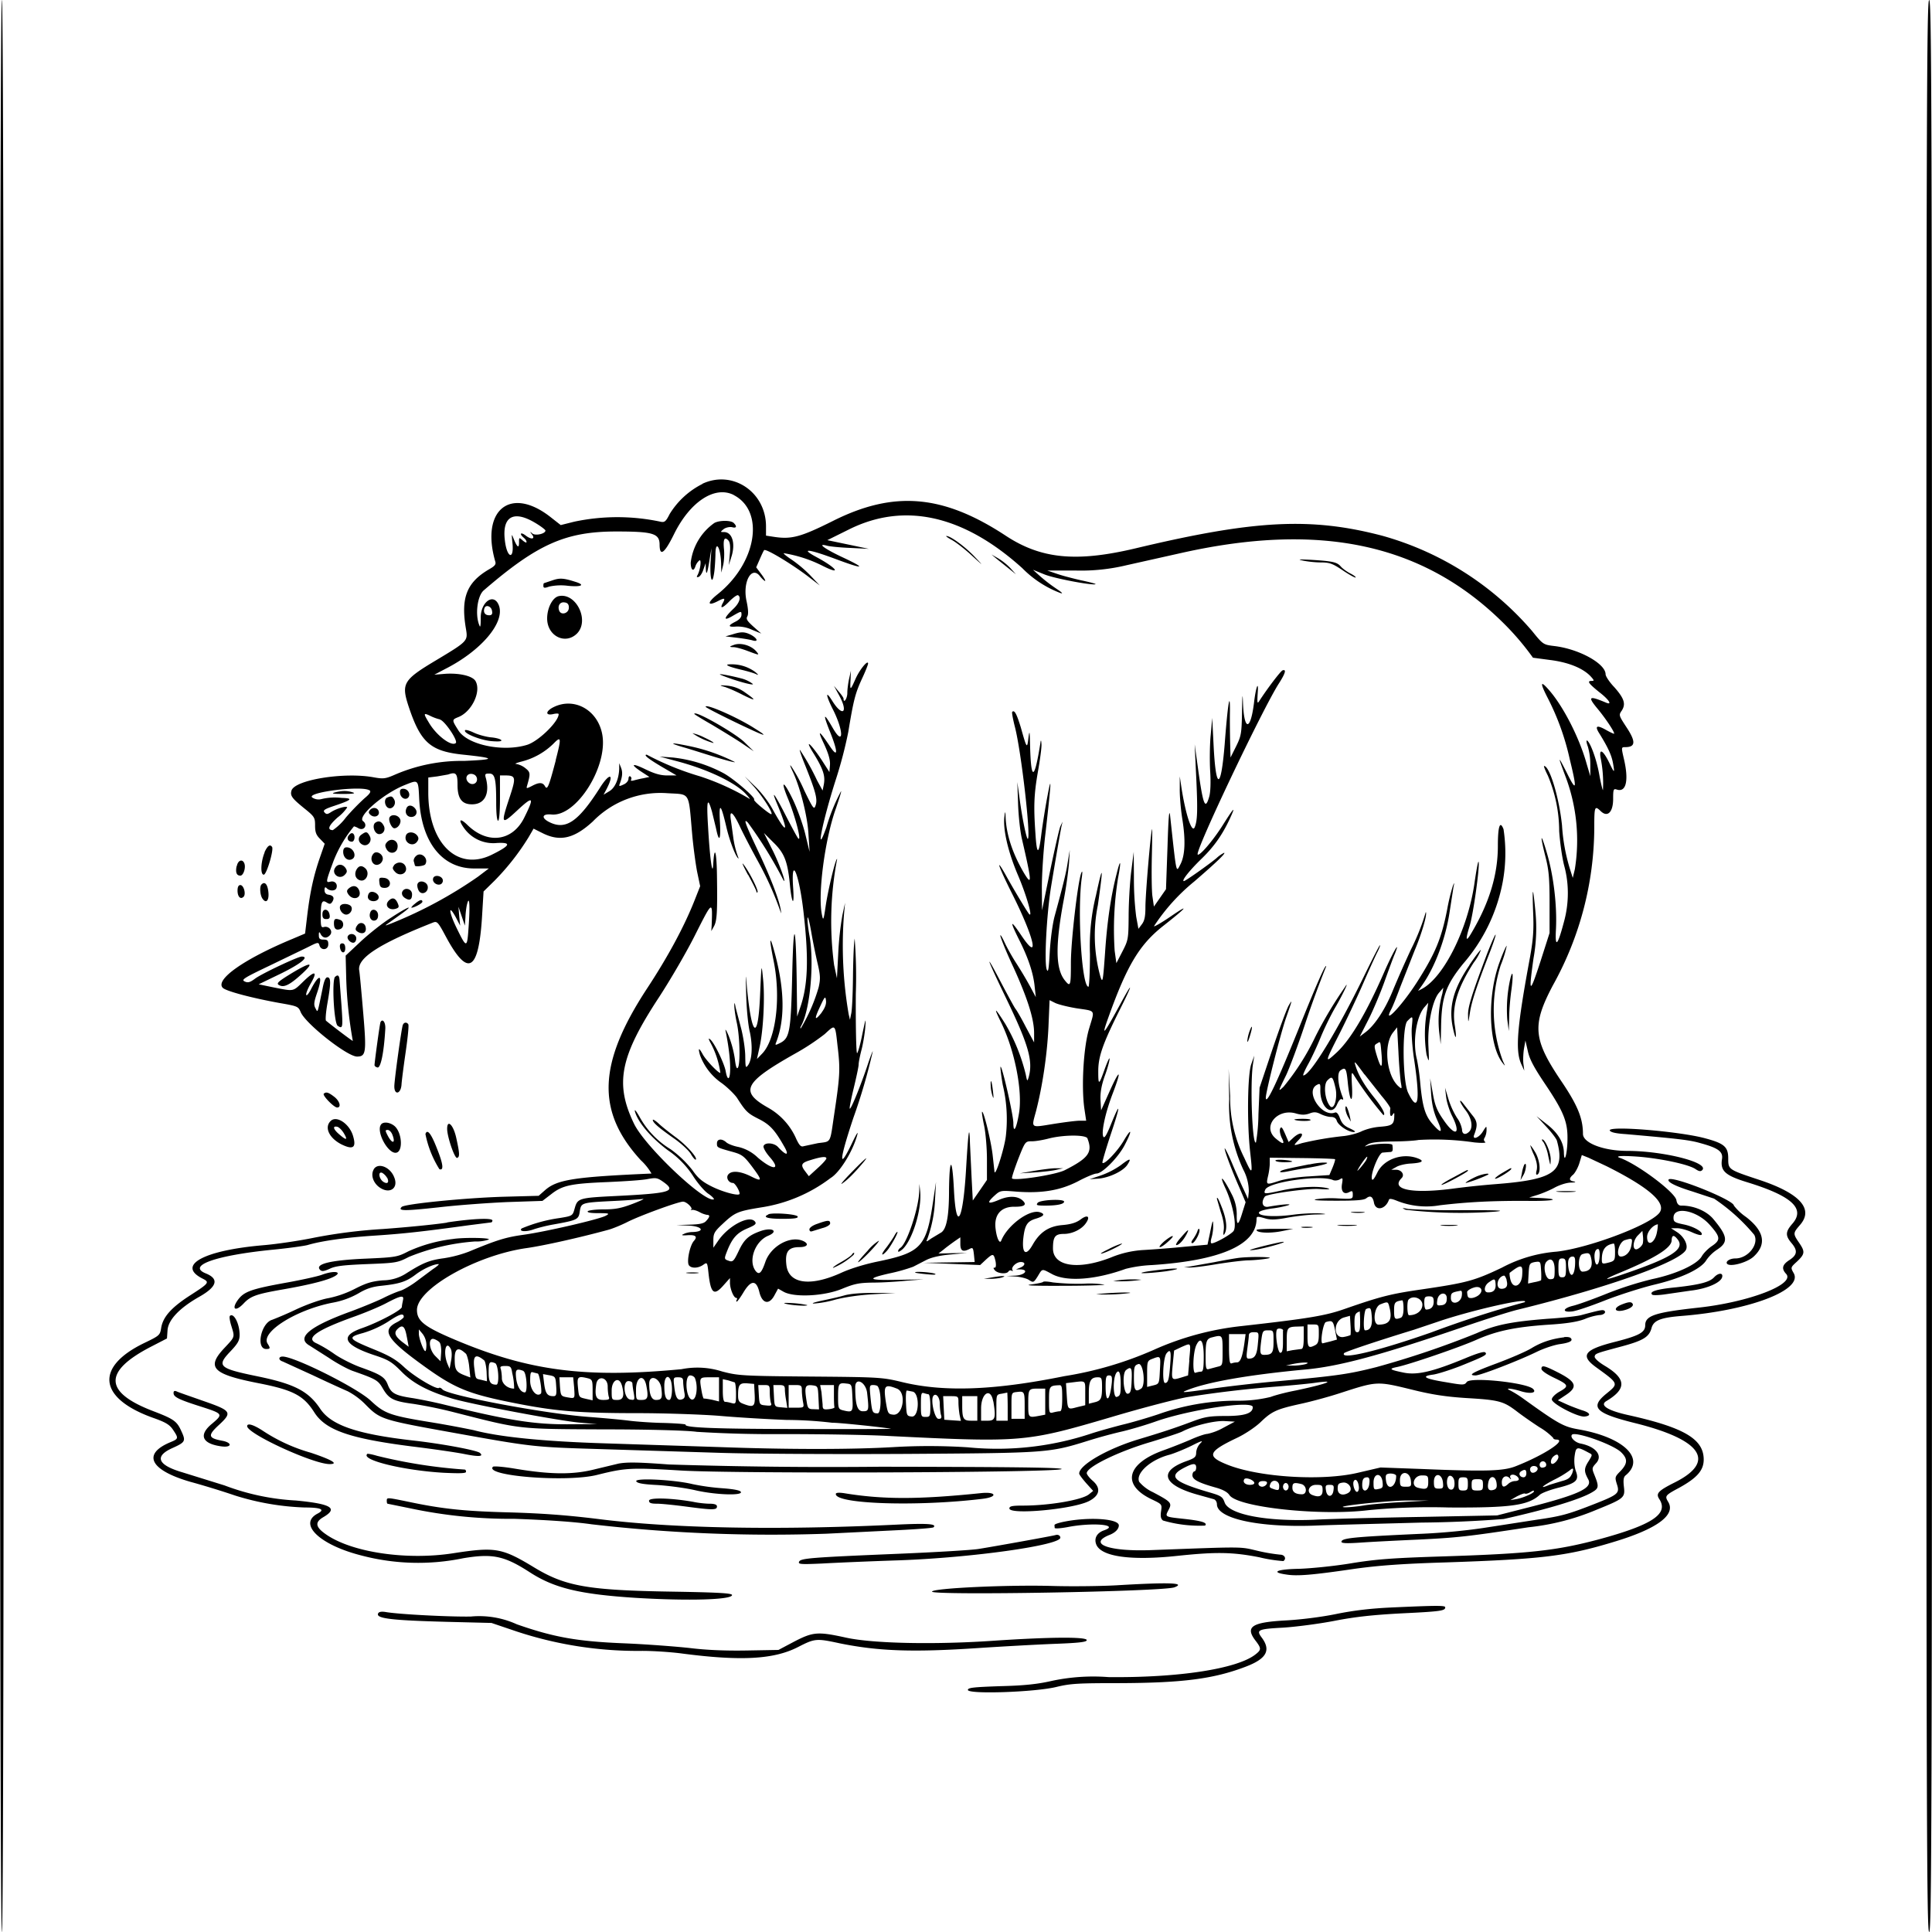 <svg xmlns="http://www.w3.org/2000/svg" id="svg" width="1024" height="1024" version="1.1">
  <path fill-rule="evenodd" d="M0 512c0 340.7.3 512 1 512s1-171.3 1-512S1.7 0 1 0 0 171.3 0 512m1021 0c0 454.4.2 512 1.5 512s1.5-57.6 1.5-512-.2-512-1.5-512-1.5 57.6-1.5 512M372.3 256.5a43 43 0 0 0-17.4 16c-2 4-2.7 4.5-4.9 4a110 110 0 0 0-45.6 0l-7.2 1.8-6-4.7c-21-16-36.5-3-28.7 24 .5 1.5-.2 2.4-3.2 4.1-12 7-15.2 15.2-12.3 31.8 1 6.2.9 6.4-15.6 16.3-17.6 10.5-18.8 12.4-14.9 24.4 6.4 19.4 11.6 24 29.1 25.8 17.3 1.8 17.4 2.6.4 3.3a89 89 0 0 0-36.7 7.3c-5 2.2-6.2 2.3-11.2 1.4-15.6-2.9-41.8 1.3-43.6 7-.8 2.7.2 4.1 6.6 9.3 5.6 4.5 5.9 5 5.9 9.3 0 3.5.6 5 2.6 7l2.5 2.6-2.5 7.2c-3.4 9.8-5.2 18.2-6.7 30.3l-1.2 10.1-6.6 2.8c-25.8 10.7-41.3 21.7-37 26 1.9 1.8 15.6 5.4 30 8 9.7 1.7 10 1.8 11.3 4.9 2.6 6.1 24.5 23.4 29.8 23.5 4.8 0 5.1-2.1 3.3-23.3-.9-10.6-1.8-20.6-2.1-22.3-1.2-6.6 10.6-14.2 39.3-25.5 2-.7 2.6 0 6.5 7.3 12 22.4 17.7 18.8 19.4-12.2l.7-11.5 5.6-5.5a129 129 0 0 0 18.3-23.3l2.6-4.5 4.8 2.4c9.2 4.6 16.7 2.9 26.6-6.2a50 50 0 0 1 39.3-15c12.7.8 11.3-1.4 13.4 22.1.6 6.6 1.8 15.5 2.6 19.6l1.6 7.6-3 7.6c-5.5 13.9-14.2 30-25.2 46.7-26 39.7-27 65-3.3 90.9a30 30 0 0 1 5.7 7.1c-41 1.8-50 3.2-56.4 8.8l-3.4 3-18.5.5c-20.6.6-52.5 3.8-54.1 5.4-2.2 2.2 1.3 2.2 19.7.2 10.4-1.2 27-2.4 36.9-2.8l18-.6 4.7-3.6c6-4.7 10.5-5.6 30.3-6.4 8.8-.4 18.2-1 20.9-1.6 4.5-.8 5.1-.7 8.8 2 6.2 4.6 2.5 5.6-25.6 7-20.3 1-20.5 1.2-22.1 6.9-1 3.6-1.2 3.7-8 4.8a80 80 0 0 0-20 5.5c-1.7 1.6 2.1 2 6.3.5 2.3-.8 7-2 10.5-2.6 12.8-2.3 13.4-2.6 14-7 .8-4.6.7-4.6 18.7-5.5 6.3-.3 12.9-.8 14.5-1 1.6-.3-.6.8-5 2.5-6.3 2.4-9.4 3-15.6 3-4.3 0-8 .5-8.4 1q-.5 1 5.7 1c5.8 0 6.1.2 3.8 1.4-3.6 1.9-32 8.5-43.8 10.1-9.3 1.3-14 2.8-28.7 8.9a65 65 0 0 1-13.3 3.5c-7.5 1-11 2.4-19.7 7.9a23 23 0 0 1-12.5 3.8c-6 .5-9 1.5-14.7 4.4a55 55 0 0 1-14 5c-3.8.6-11.3 3.2-17.3 6a194 194 0 0 1-12.7 5.5c-6 1.7-8.8 15.5-3.2 15.5 2.2 0 2.3-.4.7-2.9-3.7-6 15-17.8 34.2-21.6a43 43 0 0 0 14-5c4-2.4 7.2-3.5 12-4 9.7-1 13.3-2.2 18.1-5.8 4-3.1 9.7-5.7 12.3-5.7.6 0-.7 1.2-3 2.7l-8.6 6.4c-2.6 2-6.5 4.3-8.5 5-2.1.6-6.3 2.4-9.4 4-3.1 1.5-10.8 4.7-17 7q-32.8 11.9-21.8 18.1l10.2 6.5c4.4 3 10.1 6 12.6 6.9 12.8 4.5 13.5 5 16.1 9.5 3.2 5.4 5.6 6.6 16.2 8a234 234 0 0 1 21.7 4.5c35.4 9 32.9 8.8 79.1 9 24.6 0 44.7.6 49.3 1.3a654 654 0 0 0 45.5 1.2c20.7 0 46 .4 56.2 1 71 3.5 72.7 3.3 118.3-10.1 16.8-5 34.7-9.6 39.9-10.5a600 600 0 0 1 46.3-5.5c7.7-.6 17.1-1.5 20.9-2 13-1.9 7.4.4-9.7 4-5.3 1-11.2 2.6-13.2 3.4a72 72 0 0 1-18.3 2 124 124 0 0 0-41.3 7.2c-5.7 1.9-14.2 4.4-18.9 5.5-4.7 1.2-11.9 3.2-16 4.5a158 158 0 0 1-66.1 7.5 324 324 0 0 0-39.4-.1c-22 1.3-55.9 1.3-91.5 0l-61.5-2c-31.9-1-55.6-3.3-69.5-7a556 556 0 0 0-21.5-4c-22.9-3.7-25.6-4.7-33-11.6-7.2-6.8-40.4-23.4-46.7-23.4-2.3 0-2.3 1.9 0 2.6L166 729c8 3.8 16.2 7.5 18.3 8.4a38 38 0 0 1 9 6.6c8.3 8.4 8.2 8.4 48.2 15.6 40.1 7.2 41.6 7.4 75 8.4l64 2c17.6.6 62.6.8 100 .6 74.5-.5 75.5-.5 96.3-7a264 264 0 0 1 16.7-4.6c5-1.1 13.4-3.6 18.8-5.5 18-6.4 51.7-11.4 51.7-7.7 0 3.3-4.3 4.7-14.3 4.7-8.7 0-11.3.5-17.7 2.9-9.6 3.6-16 5.7-29 9.6-16.3 5-31 13.5-31 18 0 .6 1.7 2.8 3.7 5.1l3.7 4.1-2.2 1.8c-3.6 3-21.1 6-35 6-5.7 0-7.2.3-7.2 1.5 0 3.5 33.2.5 42-3.8 6-3 6.7-7 2-11-1.6-1.4-3-3.2-3-3.9 0-3.3 17-11.6 34.2-16.6 7.5-2.3 15-4.7 16.5-5.5 6-3.1 17-5.8 22.4-5.5l5.4.3-6.2 3.3a30 30 0 0 1-8.4 3.2c-1.1 0-5 1.3-8.8 3-3.7 1.6-10 4.1-14.2 5.6-20 7.1-22.7 18.6-6 26.3 5 2.4 5 2.5 4.5 6-.4 2.7-.2 4 1 5a69 69 0 0 0 22.3 2.7c1.5-1.5-1.7-2.5-10.6-3.5-11-1.2-10.7-1-8.7-4.9 1.9-3.6 1.3-4.2-8.3-9.3a21 21 0 0 1-7.3-5.5c-2-4.5 6-11.8 16.2-14.4 2.4-.7 7.6-2.8 11.5-4.7 5.3-2.7 6.5-3 4.8-1.4a8 8 0 0 0-2.3 4.9c0 2.4-.7 3-4.8 4.5-15.2 5.3-13.2 12.5 4.8 17.7l9.3 2.6c1 .3 1.7 1.5 1.7 2.7 0 7.6 22.3 12.4 51.9 11.3 9.7-.4 35.1-1 56.6-1.6a635 635 0 0 0 43.5-1.9c23.4-5.2 40.8-10.5 46.9-14.2 3.6-2.1 3.7-3 1-9.6-1.2-3-1.1-3.4 1-5.7 3.8-4 0-8.9-8.2-10.5-3-.6-5.7-3.4-4.5-4.7 1.9-1.8 21.8 5.2 26 9.3 3.6 3.5 3.5 6-.3 10-3 3-3 3.3-2 6.7 1.7 5 1 5.7-11.7 10.7-14 5.5-17.7 6.5-30.2 8.3l-26.5 4.1c-10 1.6-23.7 3-36.5 3.5-34.7 1.6-41 2.2-41 4.2 0 .8 2.9.9 10.3.4 5.6-.4 19.4-1.1 30.7-1.6 20.3-1 26-1.6 58-6.5a126 126 0 0 0 36.2-9.3c14.6-5.9 15.2-6.4 14.5-12.2-.4-3.6-.2-5.2 1-6.1 10.6-8.8-1-20.1-25-24.3-8-1.4-10.7-2.9-29.2-16.2a58 58 0 0 0-7-4.4c-3.4-1.5.7-1.2 6 .5 4.9 1.4 8.2.7 6-1.4-3.7-3.3-33-6.4-35.1-3.6-1.2 1.7-1.8 1.7-11 .1q-16.8-2.7-7-4c2.4-.3 9-2.4 14.7-4.6 13.1-5.3 14.4-6 13.1-7.2q-1-.9-10.8 3.2c-17 7-25.3 9-32.5 7.5-7.3-1.5-8-2-3.7-2.9 6.3-1.2 34-10.7 42.6-14.6 10.5-4.6 20.3-6.7 38.2-7.9 9.5-.6 15.1-1.5 19-3a30 30 0 0 1 7.7-2.1c2.3 0 3.9-1.5 2.5-2.4-.8-.5-2.7-.1-12 2.4-2 .6-10.2 1.5-18.2 2-19 1.5-27.4 3.2-37.3 7.6a484 484 0 0 1-53.2 18c-14.6 3.7-20.7 4.6-51.5 7.4-11.8 1-27.8 2.9-35.5 4-15.8 2.2-17 2.3-13.5.9 10.8-4.4 32.7-8.2 62.5-11 18-1.6 39.6-7.4 83.2-22.3 12.2-4.2 25.7-8.5 30-9.5 48.1-11.8 86.6-25.6 89-31.9 1-2.5-1.1-6.6-4.6-9l-3.4-2.2h3.3c1.9 0 5.3 1 7.7 2.1s4.7 1.8 5.1 1.4c1.3-1.3-3.9-4.4-9.3-5.5-4.9-1-5.5-1.4-5.5-3.6 0-6.3 12.4-3.9 19.2 3.8 5.7 6.4 5.9 8 1.2 11.2-2 1.3-4.5 3.8-5.5 5.6-2.6 4.3-13.8 9.4-26.4 12a184 184 0 0 0-23.5 7.5c-7.4 3-15.7 6-18.3 6.6-5.4 1.3-5.9 3.6-.6 3 1.9-.1 9.6-2.7 17.2-5.7s19.5-6.8 26.5-8.5c14.4-3.4 24.9-8.4 27.6-13a21 21 0 0 1 5.6-5.5c6.2-4 5.8-7.1-2-16.4-3.6-4.2-10.3-7-16.6-7q-2.4.2-2.9-3c-1-4.3-20.6-19-29.9-22.3-3-1 .9-1.3 10.2-.6 11.7 1 26 4 29.8 6.5 1.9 1.3 2.8 1.4 3.6.6 4-4-20.6-10.2-39.7-10.2-12.6 0-23.5-4.2-23.5-9 0-8.3-2.9-15.3-11.5-28-15-22.2-15.6-29.7-4.3-51a173 173 0 0 0 21.8-83.2c0-11.5.2-12 3.5-8.8 3.6 3.4 6.5.4 6.5-6.6 0-5.1.2-5.5 2-4.9 5 1.6 6.4-5.1 3.6-16.7-1.3-5.7-1.3-5.8.8-5.8 5.6 0 5.7-3 .5-10.8-3.9-6-4-6.2-2.3-8.6 2.2-3.5 1.3-6.4-4-12.4-2.6-2.7-4.6-5.8-4.6-6.8 0-5.7-14.2-13.5-27.3-15-5.7-.7-5.9-.8-11.7-8a162 162 0 0 0-79.2-50.4c-38-10-67.9-8.4-130.8 6.6-31.5 7.5-50.2 5.7-69-6.7-33.2-21.8-59.2-24-91.5-7.8-17 8.5-21.9 9.8-30.9 8.5l-4.6-.7V279c0-18.2-17.7-30.1-33.7-22.6m16.6 6c16.6 8.6 12.2 36-8.6 52.6-5.8 4.6-5.4 6.6.6 3.4 3.3-1.7 3.7-1.4 2 1.6-1.5 3 .4 2.2 4-1.6 2-1.9 3.8-3.2 4.3-2.9 1.7 1 .7 4.1-2.3 7-5.5 5.2-5.7 7-.5 3.9 4.5-2.6 4.6-2.6 4.6-.6q0 2-3 3.6-6.4 3.2 0 2.7a18 18 0 0 1 8.6 1.7l4.9 2-4.2-3.7c-3.3-3-4-4-3.2-5.4q1-1.7-.5-8.5c-2-9.9 2.8-18.5 7.2-12.8 1.1 1.4 2.3 2.5 2.7 2.5s-.5-1.6-2-3.6l-2.7-3.6 1.8-4.1c1-2.3 2-4.5 2.4-5 .8-1 14.3 7.1 23 13.7l6.5 5-5-5.3a67 67 0 0 0-9.8-8.3c-2.6-1.7-4.6-3.3-4.3-3.5a71 71 0 0 1 20.8 6.8c10.2 5.1 7.2 1-3.4-4.7-9.1-4.9-4.3-4.4 10.4 1.1 15 5.6 16.3 5 3-1.2-9.3-4.4-13.3-7.4-8-6 1.3.4 6.8 1 12.3 1.2l10 .5-11-2.3-11-2.3 11.5-5.7c29.3-14.6 60.7-7.6 91.9 20.6a56 56 0 0 0 20.1 13.1q2.5.8-2-2.2a87 87 0 0 1-8.5-6.5l-4-3.6 6.2 2.5c5.5 2.2 26 6 27 5.1.1-.2-3.3-1.1-7.6-2-4.4-1-10.2-2.5-13-3.5l-5-1.7h15.2a103 103 0 0 0 26.7-2.8l29.5-6.6c73.5-16.4 127.7-4.7 169.8 36.7a141 141 0 0 1 16.2 18.9l9 1.2c9.7 1.2 17.4 4.3 21.5 8.6 2 2.2 2.1 2.5.6 2.5-2.6 0-1.7 1.3 4.1 6 5.2 4 7 7 3.5 5.5-9-3.8-9.9-3.3-4.5 3.2 4.5 5.4 9.7 13.3 8.7 13.3-.3 0-2.4-1-4.5-2.2q-7.2-4-3 2.4c4.3 7 6.2 11 7 15.3 1 5.6.8 5.6-1.9 0-3.2-6.6-5.5-8.1-4.7-3a68 68 0 0 1 1.3 17.4c-.3-.3-1.2-4.1-2-8.5-1.4-7.8-4.6-16.6-6.4-17.8-.5-.3-.4 1.1.4 3.2a35 35 0 0 1 1.3 9.7v6L841 405c-3.7-13.4-12-29.9-19.6-38.8q-7.6-8.9-1 3.9a133 133 0 0 1 11.6 32.3c4 16.3 3.6 17.7-1.6 7.1-4.9-9.6-4.9-9.3-.3 3a96 96 0 0 1 4.6 48.2l-1.1 4.6-1.4-4.4a99 99 0 0 1-4.3-23.4c-1.5-14.8-6.6-31.5-9.5-31.5-.3 0 .6 2.3 2 5.1a76 76 0 0 1 6 29.4c.4 6 1.6 14.4 2.7 18.5 2.6 9.6 2.5 20-.2 29.7q-5.1 19.3-4.2 3.6c.6-12.5-1.3-28.1-4.7-39.8s-4-10.8-.9 1.5c1.8 7 2.2 11.3 2.2 24.5v16l-4.8 15c-5.8 17.8-6.4 17.5-3.7-1.6a90 90 0 0 0 1-24.8q-2-21-1.2.6c.4 9.3 0 14.2-1.6 23.3-7 37.6-8 50-4.6 57.2l1.5 3.3-.5-4c-.2-2.2 0-5.8.4-8l.7-4 1.3 5.7c.9 4.2 3.2 8.5 8.9 17 9.9 14.7 12.2 20.2 12.1 29.3 0 7.5-1.7 14-1.9 7.5q-.1-8.2-9-15.1l-5.5-4.3 5.1 5.5c2.8 3 5.4 6.4 5.7 7.5 4.5 16.4-1.4 20.6-32.3 23a445 445 0 0 0-23.6 2.5c-21.4 2.7-32.4.3-26.4-5.7 1.7-1.7 0-4.4-2.9-4.4h-2.6l2.7-1.5c1.5-.9 5-1.7 7.7-1.8q9.3-.6 3.5-2.8c-8-3-17.9.5-21.3 7.6q-2.6 5.3-2.9 3.2c-.6-3 3.8-13.7 5.7-13.8l3.6-.3c1.8 0 2-.6 1.6-3.7-.1-1.2-9.8-.8-13.6.5q-2 .7.5-.8c1.8-1.1 5.4-1.5 13-1.6 5.8 0 12-.4 14-.8a146 146 0 0 1 29.5 1.3c4 .4 6.5.3 5.8-.2q-1.2-1-.3-2.3a9 9 0 0 0 1-4c0-2.4 0-2.4-2 .8-2.1 3.4-5.8 4.6-4.5 1.5 1.9-5 1.7-7-1.2-10.4l-4.6-5.9q-1.6-2.1-1.7-1.4c0 .6 1.3 2.8 3 5 3.1 4.1 4 9 1.8 11.2-2 2-3.8 1.4-3.8-1.2a15 15 0 0 0-2.7-6.2 43 43 0 0 1-4.5-9.9l-1.8-6 .6 5c.3 2.7 1.7 7 3 9.7 5.1 10 2 11.8-4.4 2.4-3.5-5-4.6-7.8-5.7-14.2l-1.4-7.9.5 8c.4 5.6 1.3 9.7 3.1 13.8q4.9 10.6-2 2.8c-4.2-4.6-5.6-9.2-6.8-21.6a118 118 0 0 0-1.8-13c-2.4-9.2-.4-22.6 4-27.7l2-2.3-.5 3.4a69 69 0 0 0-.4 24.1c1.4 4.5 1.4 4.4 1-4.3-.6-11.1 2-24.2 5.5-28.4l2.4-2.8-.5 3a54 54 0 0 0-1.7 20.5l.8 6.5.2-8.7c.2-16.2 2.4-22.5 11.7-34a92 92 0 0 0 21-43.5 84 84 0 0 0 .4-27.8c-1.9-4.9-3-1.5-3 8.9 0 15-4.4 29.7-13.6 45.4q-5 8.8-1.4-2.9c2-6.3 5.5-31.9 4.8-34.1-.3-.7-1.2 4.4-2.2 11.3-3.5 24.3-16.2 49.8-27.8 56l-2.1 1.1 2-2.8c7-9.8 12.6-25 14.7-38.9l2.1-13.5q.8-3.5-.4-.3a105 105 0 0 0-3 12.5c-3 15.2-6.2 23-15.8 38.1-7.9 12.4-18.5 23.7-13.9 14.8.9-1.6 3.1-7.2 5-12.3l7.4-18.8c4-9.5 6.9-19.7 6-20.6a116 116 0 0 1-7.8 19.7 610 610 0 0 0-9.5 21.5c-4 10-9.5 18.5-14.4 22.3l-3.3 2.5 4.6-9c2.5-4.9 6.3-14 8.5-20.1s4.7-13 5.6-15c3.1-8-1.3-.2-5.6 9.6q-14.2 32.7-25.5 43.1c-6.3 5.8-6.2 5.3 1.7-10.2 3.8-7.5 9.4-19.4 12.4-26.3s6.4-14.4 7.5-16.6c1.1-2.1 1.8-3.9 1.5-3.9s-4 7.3-8.4 16.3c-14.3 29.3-28.6 52.7-32.2 52.7-.4 0 .7-2.6 2.4-5.7 1.8-3.2 4.8-9.6 6.7-14.3s5.4-11.9 7.8-16c4.1-7 8-15.4 5-10.6a215 215 0 0 0-15.5 26 128 128 0 0 1-16.9 26.6c-3 2.8-3 2.8 1.4-6.2 1.7-3.6 6.3-15.8 10-27a545 545 0 0 1 11.2-30.6q-.3-2.5-14.4 32.6-17.5 43.5-17.6 37c0-3.1 7.9-34.4 10.9-42.8 3.2-9.2 3.3-9.6 1.2-6-1.1 2-5 12.5-8.7 23.5l-6.7 20-.6 14.2a95 95 0 0 1-1.3 14.8c-2 2-3.2-31.3-1.6-41.5l.7-4.5-1.6 4.5c-2 5.5-2.3 31.2-.6 46.5 1.4 12.4 1.2 12.6-3.1 3.2A71 71 0 0 1 652 581l-.8-14.5.3 16A81 81 0 0 0 659 620a25 25 0 0 1 2.9 11.5l-.4 4-2.3-5c-1.3-2.7-4.1-9-6.2-14s-3.9-8.4-3.9-7.8c0 1.6 3.8 11.7 8 21.2l3.1 7.3-1.7 5.4q-3.2 10.7-3 1a23 23 0 0 0-2.7-10.7c-4.5-9-7.2-11.4-3.2-2.9 3.7 8 6 19.3 4.3 22.3-.8 1.6-9.7 6.7-11.7 6.7q-.9-.1 0-3.2c.5-1.8.9-4.6.8-6.3 0-3.5-.3-3-1.8 4.6l-1.2 5.6-12.2 1.1c-6.7.7-16.2 1.4-21.2 1.7a53 53 0 0 0-17.8 4c-17.4 6.8-30.7 4.7-30.7-4.8 0-6.2 1.1-7.7 5.8-7.7 4.3 0 9.2-2.3 11.5-5.5 2.7-3.7 1.1-5-2.6-2.2-2.3 1.7-5 2.6-9.6 3-7.4.6-12.1 3.8-15.9 10.5-3.4 6-5.6 4.8-5-2.8.8-7.6 2-9.7 6.8-11.1q6.5-2 2-3.4c-5.5-1.7-17.2 7-20.4 15-.8 2.1-2.4-1.1-3-6.1-1-7.5 2.8-12 10.3-11.8q7.8 0 3.8-3.5c-2.8-2.3-7.3-2.3-12.2-.2q-9 3.8-2.7-2c3.3-3 3.4-3 12-2.3 13.5 1 23.2-.7 32.5-5.5 4.3-2.3 8.7-4.1 9.8-4.1 3 0 11.3-8.3 14.8-14.9 4.2-8 4-10-.4-2.5-3.5 5.9-10.7 13.3-11.3 11.6-.1-.5 1.8-7 4.3-14.6 5.3-15.8 5.5-18.6.4-6.1-2.4 6-3.6 8-4.2 7-1.2-2.2 1-12.5 4.8-22.5 5-13 4.2-14.2-1.3-2l-4.7 10.5-.3-5.4c-.2-3.7.4-7.5 2.2-12.7 1.5-4 2.6-8.2 2.6-9.2s-1.1 1.4-2.5 5.2c-3.2 9-3.5 9.1-3.5 1.3s2.5-14.7 11.4-32.5c6.6-13.1 7.4-16 1.2-4.7-10.1 18.6-11.3 20-7 8.1 9.7-27 16.3-38 28.9-47.9s14.2-12 4.1-5.1c-5.4 3.7-9.5 6-9 5.2a104 104 0 0 1 21.3-23.6q17.5-15.1 15.8-15.2a17 17 0 0 0-4 2.8c-3.5 3-16.5 12.2-17.3 12.2-1.5 0 2.8-5.5 9.5-12 7-6.8 11.6-13.6 15.8-23.2 2-4.6.8-3.2-5 6-5.1 8-12.1 16.1-13 15.1-1.6-1.5 34.3-77 43-90.6q5.2-8.1 2-7c-1 .3-8 9.5-12.4 16.3-1 1.6-1.1.9-.8-4.1.6-7.5-1-3.4-2 5.4-1.9 14.7-5.2 14.5-5.8-.4q-.3-8.7-.5 4.5c-.2 11.6-.4 13-3.1 18.5l-3 6-.2-8c-.1-4.4-.2-11.8-.1-16.5.1-11.7-1.2-3.6-2.8 17.5-2 24.6-4.7 24.6-5.9 0l-.7-14-.8 9c-.5 4.9-.6 13.4-.3 19 .4 6 .2 11.5-.5 13.8-2.1 7.2-3.2 4.7-5.9-14.8l-1.8-13 .7 15c1 20 .8 25.4-.7 29-1.5 3.3-4.8-6.9-7-21l-.9-6v6.4c-.1 3.5.5 11 1.4 16.5q2.6 16.5-1 23.6c-2.4 4.5-2 6.7-5.5-25.5-.5-4.3-.9.3-1.4 16.4l-.8 22.4-3.2 4.6-3.2 4.6-.8-5.5c-.4-3-.5-12.5-.3-21s.3-15 .1-14.5c-.7 1.7-3.5 34.3-3.5 41.3 0 5-.5 7.3-1.9 9.1l-1.8 2.4-1.2-6.5a161 161 0 0 1-1.2-20.4l-.1-13.9-1.4 11c-.7 6-1.3 16.5-1.3 23.3-.1 11.8-.2 12.5-3.3 18.5l-3.2 6.2-.9-6.5a172 172 0 0 1 1.8-38.7c1.8-9.4 1.3-10.6-.8-2-3 11.6-5 25.2-6.1 41.7-1.1 15.5-1.3 16.3-2.5 12.5a81 81 0 0 1-1.3-37.8c3-21.2 2.7-22.2-1-5.2a113 113 0 0 0-3.2 31.2c0 9.5-.4 17.3-.8 17.3-3.6 0-6-40.6-3.5-58q.6-4.5-.3-2.3c-1.8 4.4-5.5 36-5.5 47.6 0 12.4-.2 13.1-3.3 9.2-4.8-6.1-5-18.2-.6-42a220 220 0 0 0 2.9-20l.4-7-1 6c-.8 5.6-2.3 11.8-7 29-1.1 4-2.2 12.2-2.6 19-.5 9-.8 11.3-1.6 9.4-1.4-3.7-.1-28.7 2.2-43.4 2.3-14 4.8-28.5 5.6-32.5l.6-2.5-1.2 2.5c-.6 1.4-3 12-5.4 23.5l-4.3 21-.1-12c0-6.6.8-19.9 2-29.5 3-26.7 3.3-31.4 1-19.2-1.1 5.7-2.5 14.6-3.2 19.8q-2.1 17.8-3.2.2c-1-14.4-.8-20.5 1.3-32.7 1.1-6.2 2-12.7 1.9-14.5q-.2-3.8-.6-.6-4.6 29-5.4 2.5c-.2-9-.3-10-.9-5.5-.7 6.1-.9 5.8-4-5.3-2.2-7.2-3.4-9.6-4.6-8.4-.3.3.4 4 1.5 8.3 3.3 13 8.4 57.4 6.8 59-.6.6-2.9-10.2-4.3-20.6l-1.3-9.5.4 11.5c.2 6.3 1.1 14.6 2 18.5 5.4 23.3 5.5 25.5 1 18q-9-15.5-9.6-29.3-.2-4.9-.6-.7c-1 6.6 1.8 18.9 7.2 31.5 4.8 11.3 8.3 24 5.5 20-1.7-2.4-8-12.9-12.2-20.5-5.7-10.1-3.6-4 3.7 10.5 11.6 23.2 14.6 36.4 5 22.2q-9.2-13.7-1.6 1.6 7.4 14.5 8.4 25.2l.6 5.5-3.2-6a220 220 0 0 0-7.1-11.9c-2.1-3.2-4.9-8.2-6.2-11s-2.3-4.5-2.3-3.7 3 8.4 7 16.9c7.4 16.3 11 27.5 10.9 35.1v4.6l-4.4-8.2c-2.3-4.5-4.8-8.8-5.4-9.5s-4-7-7.6-13.8c-9.3-17.8-8.2-14.2 2.9 8.8 11.7 24.3 14 32.7 11.6 41.2-.7 2.3-.8 2.2-1.5-1.4a99 99 0 0 0-10.8-26.8q-8.5-13.5-2.5-1.3c7.3 14.7 11.7 36.6 9.7 48.5-1.4 8.4-3 11.1-3 5.2 0-4.2-6-30.5-6.8-29.8-.2.2.3 4.6 1.2 9.7a78 78 0 0 1 1.6 27.2c-.8 6.5-5.6 21.7-6 18.7l-1-9c-.9-7.6-4.8-23.5-5.6-22.7-.2.2.3 3.5 1.1 7.3s1.5 11.8 1.5 17.8v11l-3.7 5.4-3.8 5.5-.6-11.4-.9-18.9c-.3-10.3-.8-7.4-2 12.5-1.6 28.7-5.3 35.6-6.5 12-.9-17.7-2.4-17.4-2.6.5 0 14-1.4 20.8-4.4 22.4l-5 3c-2.8 2-2.9 2-2 0a69 69 0 0 0 4-20.9l.5-9-1.5 10c-3.5 24.2-6.3 27.3-28.7 32-7.1 1.4-15 3.8-20 6.1-16.5 7.5-28 5.9-29.1-4.2-.8-6.9 1-9.4 6.9-9.4 4 0 5.2-1.5 2.5-3-6.8-3.6-17.7 2.3-20.6 11-2 5.8-3.3 7-5.2 4.5-3.9-5.4-.2-15.6 6.7-18.5 5.8-2.4 2.3-4.7-4-2.5-6.4 2.3-8.7 4.4-11.6 10.6-2.4 5-3 5.8-4.8 5.3-3-1-3-1-1.2-5.6 2.7-6.7 5.2-9.4 10.6-11.7 4.3-1.8 5-2.5 4-3.7-3-3.6-14.3 2.4-19.7 10.6l-2.3 3.3v-4c0-3.5.6-4.6 4.8-8.5 6.6-6.2 8-6.8 20.2-8.8a81 81 0 0 0 37.1-15.6c5-3 12.1-14.6 14.3-23.4.3-1.4-.7.3-2.4 3.8-7.7 16.3-7.6 11.1.2-12.3a308 308 0 0 0 10.3-35.3c-.1-.2-1.5 3.4-3 8-3.4 10.1-8.6 23-9.2 22.4-.3-.2.7-5.1 2.1-10.9s2.6-11.4 2.6-12.5c0-1.2.7-4.6 1.5-7.7.8-3 1.7-8.4 2-11.8.4-5.6.3-5.3-1.5 3.2-1 5.2-2.3 9.8-2.8 10.3s-.8-13.7-.7-31.5a269 269 0 0 0-.6-29.2c-.4 1.6-.8 10.6-.9 20s-.5 18.4-1 20l-.6 3-.7-3a216 216 0 0 1-2.5-52.5l.6-6.5-1.4 6.5a163 163 0 0 0-2.2 20l-.7 13.5-1.5-7a175 175 0 0 1 1.6-56.2c-.7-.7-4.6 15.4-6 24.4-1.2 8.3-1.4 8.6-2.1 4.9-2.2-10.9 1.6-39.7 7.4-56 1.7-5 3-9 2.8-9.3a98 98 0 0 0-7.8 19.2c-6.1 17.1-2.2-2.8 5-25.3a229 229 0 0 0 6.6-25.2c2.8-17 3.7-20.4 7.1-27.9 1.9-4 3.4-7.8 3.4-8.4 0-2.2-4.4 3.1-6.6 8-2.9 6.5-3 6.5-2.7.6l.2-4.8-.9 4c-.5 2.2-1 5.7-1 7.8 0 3-2 5.8-2 3 0-.5-1.2-2.2-2.6-3.8l-2.5-3 2.5 4.6c5.4 9.6 2.2 12.4-3.5 3.2-3.6-5.7-3.3-2.8.3 4.4 6 11.7 6 20.5 0 10q-7.1-12.3-1.6 1.6c4.4 10.9 4.6 14.8.4 8.6q-9-13.5-3.4-1.7c2.5 5.4 3.4 8.7 3.2 11.3l-.3 3.7-4.1-6.4c-6.2-9.3-9.5-11.7-4-3 5 8.2 6 11.7 5.1 16.2l-.6 3-2.9-5.3a124 124 0 0 0-9.1-16.2c-.5-.5.7 3.1 2.7 8 5.6 14 6.7 18.1 5.6 21.3-.8 2.5-1.2 2.1-6-7.8a87 87 0 0 0-6.7-12.5q-1.7-2.4.4 2.1c3.9 8 8 23.8 8.5 33.5l.6 9.4-2.3-9.5c-1.3-5.2-4.3-13.6-6.7-18.5-4.7-9.7-6.6-10.4-2.7-.8 4 9.6 7.5 23 5.8 21.8-.4-.2-3.3-5.6-6.6-12-5.6-11-8.2-14.8-5-7.1 6.7 16 5.8 17.8-2 3.7-2-3.8-6.2-9.3-9.3-12.2l-5.6-5.4 4.5 5c4.6 5 10.5 14.2 9.7 15-.2.3-2.5-1.3-5-3.4-2.6-2.1-4.5-4-4.2-4.3.9-1-11.1-11.3-16.4-14.1a74 74 0 0 0-26.7-8.2l-7-.5 9 2.4c16.4 4.3 31 11.3 36.6 17.3 1.9 2 2.7 3.2 1.9 2.6a132 132 0 0 0-26-11.8 151 151 0 0 1-28.3-11.5c-2 0 1 2.3 8.1 6.5l7.7 4.5h-5c-3.6 0-6.9-1-11.6-3.3-7.2-3.5-8.2-2.7-1.8 1.5l4 2.6-3.3.7c-1.8.3-4.1.9-5.2 1.2q-1.7.4-1.2-.5t-.4-1.7q-.9-.4-1 1.3c0 1-1.1 2.4-2.6 3-2.3 1.1-2.6 1-2-.4 1.4-3.8 1.6-6 .7-8.4l-1-2.5v2.9c-.2 5.5-2.2 10.2-5.3 12l-3 1.8 1.6-3c4.3-8.3 1.6-8.8-3.5-.7-11.6 18.2-18.2 22.6-26.9 18.2-4.4-2.2-3.8-4.5 1.2-4 13.3 1.3 30.4-26 26.8-43-2.6-12.5-14.7-19.2-25.5-14-4.4 2.1-4.8 4.7-.5 3.8 1.6-.4 3-.4 3 0 0 4-10.8 14.5-16.8 16.3-12.8 3.9-31.5 0-36.3-7.6-3.6-5.7-3.6-5.7.1-7.2 7-2.9 12-13.4 9-18.9-1.4-2.7-8-4.4-15.7-4l-6.2.5 5.7-3c19-9.6 31.7-24.5 28.6-33.5-2.6-7.3-10-2.1-9.7 6.8q0 5.7-.7 3.6c-2.4-5.6-1.1-15.7 2.3-18.6 28.4-24.5 43.4-31.2 70.2-31.2 19.3 0 22.9 1 23 6.8q0 10.1 7.6-5.3c8.5-17.3 21.7-26 31.8-20.8m-105.2 14.8c3 1.8 5.3 3.6 5.3 4 0 1.7-5.2 2.9-6.9 1.6q-2-1.8-.3.4c2 2.5-.2 3-3.2.7-2.7-2.1-3.7-1.1-1.1 1.1q1.4 1.2 1.5 2.3-.2.7-2-.8c-2-1.8-2-1.7-2 1q0 4.9-2.8-1.8c-1.2-3-1.2-3-.7 2 1 9.3-2.9 8.2-4-1.2-1.6-12.8 4.6-16.3 16.2-9.3m94.8 0a30 30 0 0 0-12.5 21c0 4 1.5 5.1 2.5 1.9a7 7 0 0 1 2-3c1.4-1.2.6 5.2-1 7.9q-.7 1.2.6.8c.8-.2 2-2 2.6-3.9l1.2-3.4.1 3q.3 6 2-5l1-6-.5 7.6c-.4 8.4.8 12.4 1.8 6.2.4-2 .7-6.7.8-10.3 0-8.1 2.7-4.2 3 4.5l.1 5 1-4c.5-2.2.7-6.1.4-8.7q-.7-7.7 2.4-4.3 1.3 1.5.7 7.3l-.5 5.7 1.4-4.5c2.2-7 .4-13-4-13-2 0-2 0-.1-1.6 1.1-.8 3-1.2 4.3-1 2.4.7 2.9-.3 1-2.2-1.5-1.5-7.6-1.5-10.3 0m125.7 8.9c2 1 6.8 4.7 10.5 8.1 6.7 6.1 6.7 6.1 1.8.9-5-5.3-12.9-11.1-15-11-.5 0 .7.9 2.7 2M528 296l6.5 5.2 4 3.2-3-3.3a32 32 0 0 0-6.5-5.2l-3.5-2zm162.5 1.1c2.2.5 6.5 1 9.5 1 4.7 0 6.3.6 11.4 4 3.2 2.2 6.4 4 7 4s-.5-1-2.4-2c-2-1-4.4-2.7-5.4-3.9-2-2.3-4.4-2.8-16.1-3.5-6-.3-7-.2-4 .4m-398 10.6-4.2 1.4q-.3.2-.3 1.4c0 1.2.6 1.3 3.1.4a29 29 0 0 1 10-.4c7.3.7 9.3-.5 3.6-2.2-6.3-2-8.2-2-12.2-.6m3.5 8.3c-3.2.8-6 6.3-6 11.8 0 9.3 9.6 14.1 15.8 8 6.9-7-.6-22-9.8-19.8m5.5 6.1c0 3-4.1 4.2-5.1 1.6s.4-4.8 2.8-4.4q2.4.2 2.3 2.8m-40.7 1.8q.5 2.3-1.6 2.2c-2.2 0-3.2-1.7-2.4-3.8.7-2 3.7-1 4 1.6M388 336.3l-3.5 1 6 .7c3.3.4 7 1 8.3 1.4 3.3 1 2.7-1-.7-2.9-3.4-1.7-5.2-1.8-10.1-.2m.5 5.7q-3 1 .2 1c1.3 0 4.6.9 7.5 2 6.4 2.4 6.4 2.4 4.7.3-2.8-3.3-8.7-5-12.4-3.3m-2.5 10.9c.8.5 4 1.4 7 2.1s6.4 1.7 7.5 2.2q2.6 1.3-.3-1.1a21 21 0 0 0-12.7-4q-3.2 0-1.5.8m-4 4.8c6.6 2.8 18 6 17 4.8a17 17 0 0 0-6.4-3c-5.8-1.5-12.9-2.8-10.6-1.8m1.5 6.2c1.6.4 5.9 2.2 9.4 4q11.7 5.9 2.1-.8a19 19 0 0 0-9.7-3.7c-3.9-.3-4.2-.2-1.8.5m-9.5 10.7c0 .5 13.8 7.4 23.8 12q12.4 5.8 2.4-.4c-9.1-5.9-26.2-13.4-26.2-11.6m-140.8 6.8c2.5.6 9.6 11.1 8.4 12.4-2.2 2.1-10.4-4-14.4-11-2.8-4.6-2.8-5.1.6-3.5 1.5.8 3.9 1.7 5.4 2m134.8-2.9c0 .2 4.2 2.8 9.3 5.7 5 3 12.1 7.3 15.7 9.7l6.5 4.4-5.1-5c-5.4-5-26.4-17-26.4-14.8m-121.5 8.7c-1 1.5 7.8 5.1 13.8 5.7q6 .5 5.4-.5c-.4-.6-2.9-1.3-5.6-1.5-2.7-.3-6.7-1.4-9-2.5s-4.4-1.7-4.7-1.2m120.6 1.5a37 37 0 0 0 11.1 5.2c.5-.2-1.8-1.5-5-3a26 26 0 0 0-6.1-2.2m-72.4 14.3c-3.7 14-4.5 16-5.7 13.9-1.2-2.2-3.1-2.3-7-.2-3 1.5-3 1.4-2.5-.3 1.8-6.3 1.8-7-1-9.2a11 11 0 0 0-4.8-2.2c-1.1 0 .2-.6 3-1.3a37 37 0 0 0 16.9-9.6c4-4.1 4.1-2.9 1 9m67.5-7c3.6 1 11.3 3.5 17.2 5.3 6 1.8 10.5 3 10.3 2.6a96 96 0 0 0-23.9-8.4c-10.2-2.1-11.7-1.9-3.6.5m-119.5 20c0 7.4 2.4 10.5 8.1 10.3 6.3-.2 9-5.6 7-13.6-.7-2.4-.6-2.7 1.7-2.7 3 0 3.7 2.6 3.7 15.6 0 5.6.4 9.4 1 9.4s1-4.7 1-12v-12h2.8c5.6 0 5.8 1 2.4 11.3-4.9 14.7-4.6 15.2 4 7.2s9.2-7.2 3.5 4.2c-6.3 12.3-19.4 13.9-30 3.5-4-3.9-5-2.8-1.6 1.9a19 19 0 0 0 17.3 7.7c7.9-.4 7.2 1.3-2.7 6.2-18.2 9-33.6-5.9-33.7-32.7v-8.2l4.8-.6 5.7-1c4.2-1.5 5-.6 5 5.5m10.3-3.4c.4 2.7-2.6 4-4.6 2s-.8-4.8 2-4.4q2.2.4 2.6 2.4m-30.6 11.1c1.2 23 12.4 36.9 29.6 36.6h7.3l-5.8 4.4a229 229 0 0 1-45.8 24.7c-3.6 1.4-3.8 1.4-1.8 0l7-5c7.4-5.3 3.7-4-5.3 1.9-4.5 2.8-11.8 8.6-16.2 12.7l-8 7.5.3 12a224 224 0 0 0 3.5 33.2c0 .3-10.6-7.7-14.2-10.7-.4-.3-.1-4.4.7-9 1.9-10.8 2-14 0-14q-1.4 0-2.5 5.8c-2.9 14-2.5 13-3.8 10.6-1-1.8-.8-3.3.8-8 3.4-9.8 1.4-11-3.2-2-1.2 2.3-2.3 3.6-2.5 2.9s.8-3.2 2.2-5.7c4-6.8 2.6-7.5-3.4-1.7s-5 5.6-15.8 3.5l-8.2-1.7 12-5.8c10.5-5.2 15-8.9 10.8-8.9-2 0-21.3 9.1-24.7 11.7-2.7 2-3.8 2.3-5.5 1.5-2-.9-.4-1.9 12.8-8.2l20.7-10c5.3-2.7 5.6-2.7 6.1-1 .8 3 4.7 2.6 4.7-.5 0-2-.5-2.5-2.5-2.5s-2.5-.5-2.5-2.2q-.1-3 1-.6c1.3 2.2 3.3 2.3 5 .3 1.6-2-.6-4.8-3.2-4.2-1.6.5-1.8-.2-1.8-5.3 0-7.8.6-9.3 3.1-7.7 1.6 1 2.1 1 3-.3q2-3.2-2-3.8-2.1-.3-2.1-2.5t1.2-.9c1.6 1.6 4.5 1.5 5.1-.1.8-2.2-.9-4-3.2-3.4-2.5.6-2.5.3 1.5-10.5a67 67 0 0 1 11-18.8c.3 0 1.4.4 2.4 1 3 1.6 5.1-1.8 2.4-3.8-3.2-2.5 11.2-14.9 22.6-19.3 6.8-2.7 6.7-2.9 7.2 7.9m-26.4-5c1 .7.4 1.8-2.6 4.3a122 122 0 0 0-9.8 10.1 30 30 0 0 1-7 6.8q-4.7-.2 2.5-6.7a23 23 0 0 0 5.1-5.3c0-1.1-5.6.5-8.5 2.4-2 1.3-2.5 1.3-3.5.2s.1-1.8 5.2-3.5c9.5-3.2 10.2-4 3.8-4.2a30 30 0 0 0-10.5.6 6 6 0 0 1-5-.8c-3.6-2.7 26.2-6.5 30.3-3.8m16.2 1c0 2.4 2.2 4.2 3.9 3.2 2-1.3.9-4.6-1.7-5q-2.3-.3-2.2 1.7m-34.5.2c-2.2.6-1 .8 4.5.8q7.6 0 5-.8c-3-1-5.6-1-9.5 0m27.8 2.7c-1.7.6-1.6 3.8 0 5.2 2.2 1.8 5-1.4 3.7-4-1.1-2-1.6-2.1-3.7-1.2m172.1 7.6 2.1 8.7c1.6 7.9 2.6 6.4 2.1-3q-1-16.6 3.4 2.4c1.8 7.7 5.3 16.6 6.5 16.6a49 49 0 0 1-2.9-11.5l-1.2-8.7c-1-6.2 1.2-4.5 5.1 4 2 4.2 6.3 12.4 9.5 18.2a172 172 0 0 1 12 27.1c0-4.2-4.1-15.6-11-30.5-8-16.9-9.3-20.3-6.6-17.6a231 231 0 0 1 19 30.8c1.5 1.4-3-10.7-6.5-17.3l-4-8 5 5c5.8 5.6 7.5 10 8.7 21.7 1 10.8 2.5 13 1.8 2.6-1.3-18.6 3.3-7.5 5.6 13.7 2.7 24 2.2 37.9-1.9 49.6l-1.6 4.7-.2-16.6c-.4-33.1-1.7-36.6-2.4-6.2s-1.3 34.1-6.2 36.7c-2.8 1.4-3 1.4-2.3-.3q7-18-.6-46.7c-2.9-10.9-3.3-9-.8 3.4 4 19.5 1.3 41.7-6 49.3l-2.8 2.9 1.4-6.4c2-8.8 2.9-26.8 1.8-36.4-.8-8-.8-8-1.5 8-1 25.5-4.4 24-7-3-.7-8.4-.7-8.2-.4 4 .2 7.1 1 16 2 19.8 1.5 7.4 1.1 14.5-1.1 17.4-1.2 1.6-1.3 1-1.4-4.8 0-3.6-1-10.1-2.1-14.5l-3-11.4q-.7-4-.7-1c0 1.4.5 5.4 1.3 9 1.6 7.2 2 21.7.6 23.9q-.9 1.4-1.6-4.5a56 56 0 0 0-3.1-11.9c-1.3-3.3-2.2-4.6-1.8-3q2.4 12 2.4 19.8c0 6.2-1.4 7-2.4 1.3-.8-4.1-6-15-8.2-16.7q-1.6-1.4.4 2.2a47 47 0 0 1 5 15.5c-.7.6-7.8-6.8-9.4-9.9q-3-5.4-1.4.5a31 31 0 0 0 11.7 15c3.2 2.4 6.8 6 8 7.8 4.6 7.2 5.6 8.1 11.3 11 6 3 8.6 5.8 13.5 14.4 3 5.1 1.5 5.5-3 .7-2-2.4-7-2.8-7.8-.7-.3.8 1.1 3.4 3.4 6 6 6.9 1.6 7-6.4.2a22 22 0 0 0-10.4-5.7c-2.6-.5-5.4-1.6-6.3-2.4-2.4-2.2-5-1.9-5 .5 0 2.2-.1 2.2 8.2 4.5 5.1 1.4 6.2 2.3 10.3 7.7 5.7 7.6 5.7 8.4-.5 5.3-5.6-2.8-10.2-3.2-12-1-1.4 1.7.2 4.5 2.5 4.5 1 0 3.5 4 3.5 5.7 0 1.5-9-.9-14.9-3.9-5-2.5-7.3-4.5-10.1-8.6a57 57 0 0 0-11.6-11.1A46 46 0 0 1 339 592c-1.7-3-2.8-4.4-2.5-3 1.5 5.6 8.1 13.6 17.4 20.6a48 48 0 0 1 13.5 13.8c2.3 3.6 5.9 7.9 8 9.3s3.4 2.9 2.9 3c-5 1.7-36.6-28.2-42.3-40.2-10.2-21.2-7.4-35.4 13.2-66.8 6.2-9.5 15-24.6 19.5-33.7 9-17.8 9-17.8 8.5-4.5l-.2 3 1.4-2.5c1.6-2.9 1.9-7.3 1.6-27.5-.2-12.8-1.4-15.9-2-5-.4 6.3-1.8-4.1-2.7-20.2-.9-14.2-.3-16.5 2.1-8m-162-1.8c-1 2.3.3 4.5 2.6 4.5 2.5 0 3.7-2.5 2-4.5-1.6-2-3.9-2-4.6 0m-19.3.8c-.9 1.1-.8 1.7.4 2.7 2 1.6 4.7.5 4.3-1.7s-3.1-2.8-4.7-1m10.3 4.1c-.6 1.6 1.2 5.6 2.6 5.6 2.1 0 4-3.1 3-5-1.2-2.3-4.8-2.6-5.6-.6M199 436c-2 1.3-.6 6.1 2 6.1 2.4 0 3.6-2.7 2.2-4.8q-1.7-3-4.2-1.3m-14 6.6c-1.5 1.6-.6 3.5 1.5 3.5 1.5 0 2-3.5.5-4.4q-1-.4-2 .9m6.4-.1c-2 1.5-1.5 4.3 1 5.3 2.6 1 5-2 3.6-4.6s-2-2.6-4.6-.7m23.8.2c-1.5 3.9 3.8 6.7 6 3.2q1.2-1.6-.2-3.2c-1.7-2-5-2-5.8 0m-10.2 3.8c-1 1.1-1 2-.1 3.6 1.6 2.9 5.4 2.3 5.8-.9.6-3.7-3.4-5.5-5.7-2.7m-64.7 5.2c-2.1 5-2.4 11.9-.5 11.9 1.5 0 5.4-13.2 4.4-14.7q-1.6-2.4-4 2.8m41.7-.2c0 2.9 2.2 4.9 4.4 4 3.2-1.2 1.2-6.4-2.6-6.4q-1.8 0-1.8 2.4m16.2.8c-2.8 2.8-.3 7.5 3 5.7 1-.5 1.8-1.8 1.8-2.9 0-2.5-3.3-4.3-4.8-2.8m22.3 1.5c-.9.8-1.4 2.2-1 3l.5 1.9c0 .9 5 .3 5.5-.6 2-3.2-2.4-7-5-4.3m-95 5.3q-1 5 2 5c1.6 0 3-4.2 2.1-6.5-1-2.5-3.4-1.7-4 1.5m271 4.5c2.4 4.4 4.4 8.4 4.4 8.9q0 .8.6.4c.7-.8-4.7-11.5-7.5-14.8-1.1-1.4 0 1 2.4 5.5m-187.5-5c-1 1.3-1 1.9.5 3.5 2.7 3 7.3.4 5.4-3.2-1.2-2.2-4.2-2.3-6-.3m-30.9 1c-2.7 3.2 1.8 7.1 4.8 4.1 1.3-1.3 1.4-2 .6-3.4-1.5-2.3-3.8-2.6-5.4-.8m11 1.5c-1.2 2.3-.5 4.7 1.7 5.5 3.3 1.3 5.7-3.6 3.1-6.2q-2.9-2.7-4.8.7m40.7 4.5c-.7 1.9 1.8 4 3.9 3.2.8-.3 1.4-1.4 1.2-2.3-.4-2.2-4.3-3-5.1-1m-28.5 2.4c.2 2.2.8 2.8 2.8 2.8 3.9 0 3.6-4.9-.3-5.3-2.6-.3-2.8 0-2.5 2.5m20.2.7c-.3.8 0 2.4.6 3.5 1.5 2.8 5.3 1 4.8-2.2-.4-2.6-4.5-3.6-5.4-1.3m-82.7.3c-1.1 1-.8 5.8.6 7.6 2 2.8 3.6.6 3-4-.5-4-2-5.3-3.6-3.6m-12.7 3.2c0 3.3 1.6 4.9 3.2 3.3 1.4-1.4.1-6.2-1.7-6.2q-1.5 0-1.5 3m59.3-1.5c-1.4 1.1-1.6 1.8-.7 3.2 2.3 3.7 7.2 2.5 6-1.5-.9-2.7-3-3.4-5.3-1.7m28 2q-.6 1.8 1.2 3.2 4 2.7 4-1.8c0-3-4.1-4-5.2-1.3m-17.2.3c-.7.5-1.1 1.7-1 2.7.5 2.5 5.2 2.6 5.7.2.4-2-2.9-4-4.7-2.9m10.1 4.3c-2.7 2.7.3 5.7 4.1 4.2 1.3-.5 1.4-1 .5-3q-1.8-3.9-4.6-1.2m13.7 1.8c-1.3 1-2 2-1.7 2 1.4 0 5.8-2.3 5.8-3.2q-.2-2.1-4.1 1.2m28.6 11.8c-.8 12-1 12-6.6.5-4-8.3-4.2-12.5-.2-5.2l2.3 4.4-.5-5-.4-5 1.7 5 1.7 5 .3-4.5c.1-2.5.5-5.6.9-7 1.2-4.7 1.6.7.8 11.8m-68-10.9c-.8 1.4.4 3.9 2.3 4.6 2 .8 4.4-1.7 3.6-3.8-.6-1.8-4.9-2.3-5.8-.8m-9.6 4.5q-.1 2.8 2 2.6 2.3.2 1.8-2.2c-.5-3.4-3.8-3.7-3.8-.4m25.4-1c-1 2.4.4 4.8 2.3 4.4q1.8-.4 1.8-2.8c0-2.9-3.2-4-4.1-1.6m237.2 27.8c1.3 5.7 1.4 7.6.4 12a92 92 0 0 1-9.5 21.8q-.5-.2.4-1.7c4.7-9.1 6.9-33.8 4.1-48.2-.5-3-1-6.8-.9-8.5s1 1.6 2 7.4 2.6 13.5 3.5 17.2M177 489.4q0 4.3 3.4 3c2-.8 2-4 0-4.8-2.7-1-3.4-.7-3.4 1.8m12 1.5c-.8 1.7-.7 2.2 1 3.2 2.6 1.3 4.4 0 3.8-2.7-.5-2.6-3.5-3-4.7-.5m-4.7 5.2c-1 1.7 2.3 4.6 3.7 3.2.7-.7.9-1.9.6-2.7-.7-1.8-3.3-2.1-4.3-.5m604.1 8.6c-8.3 22-10.5 28.9-10.4 33.3.1 4.5.1 4.5 1-1.3s3.5-13.9 10.4-31.6c2-5.1 3.4-9.5 3.2-9.7-.2-.3-2.1 4-4.2 9.3m-608.3-2.5c.5 3.2 2.8 3.5 2.8.4q0-2.6-1.6-2.6-1.5 0-1.2 2.2m614.9 7c-7 18-6.3 44.7 1.4 54.3 1.4 1.8 1.4 1.7 0-1.3a78 78 0 0 1-1.1-50.6 59 59 0 0 0 3.2-10.3c-.2-.2-1.8 3.3-3.5 7.8m-16.3 2.5c-8.6 12.8-11.1 22.2-8.7 33.4 1.5 6.8 2.1 5.9 1-1.4-1.7-10 1.4-20 10-33.4a27 27 0 0 0 3.8-6.7c-.3-.2-3 3.4-6.1 8m-624 4.2c-8 4.9-8.8 5.7-6.3 6.7s5.8-1 11.6-6.3c6.8-6.3 4.7-6.4-5.3-.4m645.8 2.6a74 74 0 0 0-1.7 22.2l.8 6 .2-7.2c0-4 .6-10.6 1.2-14.8 1-7.5.8-11-.5-6.2m-623-.6c-1.8 1.8-.6 24.8 1.4 26 2.7 1.8 2.8 1 2-10.7l-1-13.2q-.2-4.1-2.3-2.1m257.8 19q-5.7 7.1-.8-3.3c2.5-5.4 2.8-5.6 3.1-3q.3 2.7-2.3 6.2m135-2.2c10.5 1.6 9.8.5 6.8 10.6-3 9.8-4.2 30.5-2.6 42.3l1 6.7h-3.5c-1.9 0-8.1.8-13.8 1.7-12.4 2-11.8 2.5-9.3-6.7 3.4-13.2 5.9-29.8 6.6-44.6l.6-14.3 2.8 1.4c1.5.8 6.6 2.1 11.4 2.9m177.8 10c-.3 2.9.2 10 1 15.7 3.6 23.4 2.5 30.4-3 19-2.9-6.2-3.2-34.8-.4-37.9 3-3 3-3 2.4 3.1m-546.6-2.6c-.4.7-3 20-3.2 22.8q.1.9 1.6 1.3c1.7.3 3.4-8 4.1-20.2.3-3.5-1.3-6-2.5-3.9m11.8 1.5c-.8 2.5-4.5 29.3-4.5 32.6 0 4.8 3.4 4.1 3.8-.8.1-2 1.1-9.7 2.2-17.3s1.8-14.3 1.4-14.8c-.8-1.3-2.4-1.1-2.9.4M444 555c1.4 11.9 1.2 15.3-1.9 35.9-2.3 15.5-1.4 14-8.6 15l-7.5 1.6c-1.5.5-2.3-.4-3.9-3.7a35 35 0 0 0-15-16.7c-15.2-8.6-12.9-13.3 14.2-28.6a123 123 0 0 0 15.8-10.4c5.8-5.3 5.5-5.7 6.9 7m218.1-8c-.6 1.8-1 4-1 4.8 0 .9.7-.4 1.4-2.9 1.6-5.1 1.3-6.7-.4-1.9m80.4 26.8c.6 3.2.5 3.4-1 2.1-6.6-5.5-8.4-22-3.2-28.7l2.2-2.8.7 13c.3 7 1 14.5 1.3 16.4m-10.2-14.5q.8 11.4-2.9-1c-1.1-3.9-1.1-4.5.4-5.3 2-1.2 1.8-1.8 2.5 6.3m-9 10.1 9 11.4c2.6 3 4.6 6 4.6 6.5-.4 3.4.1 5 1.1 3.6q1.2-2 1 0c0 5-1 5.7-7.5 6.2a31 31 0 0 0-9.6 2.3c-1.9 1-6.1 2.2-9.4 2.6a173 173 0 0 0-22.5 3.8c-4.8 1.5-4.7 1.5-1.5-1.9 3.5-3.7.7-4.5-3.2-.8l-2.3 2.1-1.9-4.4c-1.5-3.4-2-4-2.6-2.7-.4 1 0 3 .8 4.8q2.9 5.6-3.4.2c-7-6.3 1.3-16 11.1-13 2.8.8 4.7.8 7 0 2.5-1 3.8-.8 6 .3 1.6.8 4 1.5 5.4 1.5q2.5 0 3.1 2c.8 2.5 6.1 6 9 6q2 0-2-1.9c-3-1.3-4.3-2.7-5.3-5.4q-1.3-3.6-2.7-3c-7 2.6-16-11.3-9.5-14.7 1.7-.9 1.9-.6 1.8 2.8-.1 8.8 6 14.2 8.8 7.7q1.5-3.4 2.6-2.9 1.2.8.4-1.2c-2.5-6.4-3-12.6-1.2-14 2.7-2 3.2-1.2 3.9 5.8 1 10.6 2.8 12.9 2.3 2.8-.4-7-.3-8.1.7-6.6a182 182 0 0 0 15.9 21.6c1.5 0-.7-4.2-5.1-9.6q-7.4-9.2-9.6-16.4c-1-3.1-.7-2.9 4.7 4.5m-15.4 7c1.3 5.4-.7 12.2-2.8 9.8-2.8-3.2-3.7-11.5-1.4-13.7 2.4-2.4 2.8-2 4.2 3.9m-182.7-1c0 1.7.5 4.1 1 5.5q.8 2.6.2-2.5c-.6-5.6-1.4-7.4-1.2-3m-353.5 4.2c-.8.9 5.4 7.3 7.1 7.3 2.4 0 1.3-3.6-1.7-5.8-3-2.3-4.2-2.6-5.4-1.5m541.5 7.8c0 1.1.6 3.1 1.4 4.5l1.5 2.5-.6-3c-1-4.2-2.3-6.7-2.3-4m-537.9 6.7c-3.4 3.4-.7 9 5.7 12.3 6.3 3.1 8.1 1.8 6.2-4.5-1.9-6.4-8.8-11-11.9-7.8m170.8-.6c0 1.4 3 4 11.4 9.9 3.7 2.6 7.7 6.3 8.8 8.2s2.3 3.2 2.6 2.9c1-1-5-7.7-10.6-11.8-3.1-2.3-7.2-5.5-9-7.2-1.7-1.6-3.2-2.5-3.2-2m340-.2c.9.8 7.9 1 8.6.3.4-.4-1.4-.7-4.1-.7s-4.6.2-4.4.4m-484.5 3.2c-1.7 4.3 4 14.4 8 14.4 4.3 0 3.6-11.3-.9-14.5-2.8-2-6.3-2-7 0m35.3 1.8c0 4.2 4 15.9 5.3 15.4 1.4-.5 1.4-2.2-.5-10.7-1.5-6.8-4.8-10-4.8-4.7m-54.6 2.6q3.2 5.5-3.2-.2c-2.6-2.4-2.9-4-.5-3.5 1 .2 2.6 1.8 3.7 3.7m670.8-1.8q.4 1.5 8.4 2c28.3 2.5 33.8 3.1 39.7 4.8 9.5 2.6 12 4.5 11.4 8.4-1 6.3 1.6 8.7 13.3 12.3 23.8 7.3 31 14 24 22-3.7 4.2-3.8 6.3-.5 10.2 3.4 4 3.1 6.3-1 9-3.9 2.5-4.4 4.6-1.8 7.4 5 5.5-19.8 15-46.7 17.9-22.7 2.5-28 4.2-28 9.3 0 3.8-3.2 5.5-15.6 8.7-16.8 4.2-19.1 7.3-10.4 13.6 12 8.7 12 8.6 5.5 13.9-9 7.3-6 10.4 14.8 15.6 35.6 8.8 43.5 20.3 21.6 31.4-9.2 4.6-10.4 6-8.4 9 5 7.8-3.7 13.6-32.1 21.3-22.6 6-36.7 7.6-84.9 9.1-24.4.8-33.1 1.4-46.5 3.6-9 1.5-21.4 2.7-27.4 2.9-11.7.2-15.4 1.8-7 3 5.8 1 14 .3 36.4-3 13-1.8 25.5-2.7 48.5-3.4 50.5-1.7 63.8-3.3 88.3-10.7 23.5-7 33.7-14.5 29.3-21.5-1.8-3-1.5-3.4 6-7.4 9.4-5.2 12.9-9.2 12.9-14.9 0-10.9-10.4-17-40.1-23.6-10.8-2.4-15.2-5.2-11.5-7.4 10.9-6.5 10.6-11.9-1-18.8-3.3-2-5.3-3.9-5.2-4.8.3-1.6.6-1.7 14.8-5.5 11-3 14-4.9 15.3-9.4 1-4.2 4.7-5.7 15.7-6.6 36-2.8 64.8-13.7 59.7-22.7-1.7-3-1.7-3 1.8-6.2 4.2-4 4.3-5.2 1-10s-3.1-5.1.5-9.3c7.5-8.5 0-16.8-21.4-23.9-16.6-5.5-16.6-5.5-16.6-11.4 0-6.2-2.1-8-12.7-10.8-13.7-3.6-51-6.7-50.1-4M208 601.5c1.8 4.6-.1 5-2.5.4-1.4-2.7-1.4-3 0-3 .9 0 2 1.2 2.5 2.6m17.5-.4a55 55 0 0 0 7.4 18.6q3.6 1.3-1.2-10.7-4.7-12.2-6.2-8m350.9 2.5c2.8 7.2.6 10.3-12 16.7-4.9 2.5-26.6 5.8-28 4.4-.3-.3 1.2-4.8 3.2-10.1 3.8-9.6 3.8-9.6 7.4-9.6 2 0 6-.7 9-1.5 8-2 19.6-2 20.4 0m241.7 2a24 24 0 0 1 2.5 7.3c1.2 5.5 1.2 5.6 1.3 1.7 0-3.6-2.9-10.5-4.5-10.5q-.5.1.7 1.6m-7 1.5c0 .4.8 2.8 2 5.3 1.4 3.3 1.8 5.6 1.4 7.8q-.8 3 .4 2.4c2-1.2 1.2-8-1.4-12.1-1.3-2.2-2.5-3.7-2.5-3.4m40.5 11.1q35 17.5 27.6 25.2c-6.2 6.6-37.7 18.3-54.1 20.1a74 74 0 0 0-29 8.5c-14.7 7-18.7 8-42.4 11.5-16.7 2.4-22 3.8-41 10.4-10.2 3.6-19.5 5.1-55.1 9.1a154 154 0 0 0-46.1 12.6 191 191 0 0 1-47.3 13.9c-37.1 7.5-63.6 8.5-85.7 3.2-10.7-2.6-12-2.7-49-3-36.1-.3-38.3-.5-46.7-2.7a43 43 0 0 0-21.5-1.2c-50.5 4.8-80.2 1-118.6-15-17.5-7.3-21.6-10.4-21.6-16.4 0-11.3 31.7-29.1 58.2-32.8 9.1-1.3 27.9-5.5 43.3-9.7 2.2-.6 6.6-2.4 9.8-4 6.6-3.4 27.2-10.9 29.7-10.9 2 0 5.5 3.6 4.3 4.2q-.6.4.4.2c.7-.2 2.5.3 4 1.1a13 13 0 0 0 4 1.5q2.6 0-.4 3.2c-1.2 1.4-3.3 1.8-8.7 2l-7.1.2 6.8.3c7 .4 8.5 3.2 1.8 3.4-1.4 0-3.5.4-4.6 1q-2.5 1 1.7.7 6.7-.5 3.6 3c-2.2 2.4-4 11.3-2.6 13s4.9 1.5 7.5-.3c2.1-1.5 2.2-1.4 2.8 4.2 1.2 11.1 2.9 12.5 8.1 6.5l3.3-3.7v2.7c.1 3.2 2 7.8 3.3 7.8q.8.1.3 1t0 1c.3 0 2-2.3 3.6-5q6-9.9 8.4 0c1.5 6.1 5.2 6.9 8 1.6l1.9-3.5 3 1.7c5.7 3.1 21.5 2.3 30.9-1.6 6.6-2.7 9-3.2 16.5-3.3 4.8 0 12.8-.5 17.7-1l9-.7-12 .2c-17.3.4-19-.4-6.4-3.3a93 93 0 0 0 12.9-3.6l6.8-3.5q4.3-2.2 13-3l8.7-.8-7.5.1-7.6.2 2.6-2c1.4-1.2 4-3.1 5.8-4.4l3.2-2.2v3.5c0 3.8 1.4 4.5 5 2.6 1.6-.8 1.8-.5 2.2 3l.4 4-13.6.2-13.5.2 15 .6 15 .6 3.2-3c3.7-3.3 4-3.2 5 1.2q.5 3.3-.6 3.2t.3 1.5c1.7 1.7 6.2 2 7.1.5q.7-.9 1.7-.4t.4-.4c-.8-1.4 2-4.2 4.5-4.2 2.6 0 2.4 1.9-.4 3l-2.2.9h2.3c4.7.2 2.4 3-2.5 3.3l-4.8.2 4.9.3c2.7.2 5.9 1 7.1 1.9 2.2 1.4 2.4 1.3 4.5-2 2.6-4.3 2-4.2 7.8-1.1 7.6 4 22.6 3 38.9-2.9a70 70 0 0 1 14-2c36.1-2.4 55.2-10.7 55.3-24.4 0-1.5.5-1.5 5-.2 2.5.7 5.6.6 11.3-.5 4.4-.8 11.1-1.6 15-1.7 6.2-.1 6.5-.2 2.2-.6a94 94 0 0 0-14.7.8c-10.1 1.3-18.2.6-17.5-1.3.2-.7 3-1.5 6.3-2a57 57 0 0 0 8.9-1.7c3.2-1-2.4-.7-10.3.7-3 .5-4-2.3-1.8-5.4 1-1.4 22.5-4.4 28.6-4 4.5.3 6.5.2 5-.3-4.5-1.4-15.3-1-24.4 1-9.6 2.1-10 2.1-9-.3 1.5-4.1 28.9-8 35.8-5.2 1 .5 2.6.3 3.7-.3 1.6-1 1.7-.8 1.2 2.4-.7 4 1 5.9 3.9 4.3 1.5-.8 1.8-.6 1.8 1.4 0 2.3-.1 2.4-7.7 2a57 57 0 0 0-11.6.4q-4 .8 10.6.8c11 0 14.8-.3 16-1.4q3-2.3 3.9 2.3c.8 4.8 6.2 3.8 8-1.5q.4-.9 4.1.6a42 42 0 0 0 23 2.4c15.3-1.8 28.4-2.4 46.2-2.3 15 .2 18.7-1.1 5-1.6l-4-.2 4.5-1.4c2.5-.8 6.6-2.5 9.1-3.9 2.6-1.4 6.4-2.6 8.5-2.6q3.6-.1 1.6-.6-4-.6-.3-3.7c1-1 2.5-3.7 3.2-6l1.3-4.3 3.5 1.4zM438 614c0 .5-2 2.8-4.6 5.1l-4.7 4.3-1.8-2.4c-2.8-3.6-2.3-4.7 2.9-6.2q8.3-2.6 8.2-.8m269.6.4c.2.2-.4 2.2-1.3 4.4l-1.7 4-10.7.7c-6 .3-13.1 1.4-16.3 2.5-6.5 2.1-6.6 2.1-5.5-2.7.5-2 .9-5 .9-6.7v-3l17.1.2c9.4.1 17.3.4 17.5.6m16.5.5c-1.4 2.3-5.5 7-4.5 5.2 1.2-2.4 4.5-7 5-7q.3.1-.5 1.8M451 621.7c-4.1 4.2-6.1 6.7-4.5 5.5q4.1-2.8 11-11c3.7-4.5.8-2-6.5 5.5m143-4.1a44 44 0 0 1-10.5 5.4l-6 2 4.7-.3c5.8-.5 13.1-4 15.3-7.3 2.4-3.7 1.5-3.7-3.5.2m82-2.5c0 .5 2.1.9 4.7.9 2.5 0 4.4-.2 4.2-.4-1-.8-8.9-1.3-8.9-.5m18 2c-13 2.6-15 3.1-15.5 3.9-.3.4 1.2.4 3.3 0s7-1.4 11.2-2c8.9-1.5 13.2-2.9 8.5-2.8-1.6 0-5 .4-7.5 1m113.8.3a20 20 0 0 0-1.2 4.5l-.7 3.5 1.6-2.8c1.5-2.6 1.8-7.6.3-5.2M198 620c-1.5 2.7-.3 6.6 2.7 9 5.5 4.3 10.8 1 8.2-5.1-2.2-5.6-8.8-7.9-10.9-4m350 .7-7.5 1.3 8-.5c4.4-.3 9.6-.9 11.5-1.4l3.5-.8h-4c-2.2 0-7.4.7-11.5 1.4m248.2 1.1c-2.4 1.4-4 2.8-3.8 3 .6.6 8.6-4.3 8.6-5.2 0-.6.3-.8-4.8 2.2m-26 2.4c-4 2.1-6.8 3.9-6.1 3.9 1.3 0 13.9-6.8 13.9-7.5s.4-.8-7.8 3.6m-565 .1c1.2 2.5.2 3.6-2 2.2-2.3-1.5-3-5.6-.7-4.8.8.4 2 1.5 2.6 2.6m578.4-1c-2.7 1-7.6 3.8-6.5 3.8a76 76 0 0 0 11.7-4.4c1-.9-1.8-.6-5.2.6m100.9 2c-.8 1.3 3.8 3.6 12.6 6.3l11.5 3.8a101 101 0 0 1 21.3 19.2c2.6 5-3.3 12.5-10 12.5-2.9 0-5.2 1.5-4.5 2.7 1.3 2.1 10.9-.5 14.3-3.8q10.3-9.7-4.2-20.9a29 29 0 0 1-6.4-6c0-3-33.1-16.2-34.6-13.8m-397.2 6.5c-.4 9.2-6.6 27.6-10 29.7q-1.1.8-1.2 1.8.1.8 2.4-1.1c5.3-5 10.3-21.4 9.3-30.8l-.4-3.8zm338.6 0c2.3.2 6.1.2 8.5 0 2.3-.2.4-.4-4.3-.4s-6.6.2-4.2.4M645 635.4l2 6.9q2.1 6.1 1.6 9.7t.4 2c1.5-2.4 1.2-7.1-1-13q-3-7.9-3-5.6m-95 2.1c-1 1.3-.5 1.5 4.1 1.5 6.2 0 9.9-.8 9.9-2.1 0-1.6-12.6-1-14 .6m195 3.7a259 259 0 0 0 47.5 1c6-.6 2-.8-17-.8a401 401 0 0 1-29-.6c-3.5-.7-3.7-.6-1.5.4m-28.2 1.5c1.8.2 4.5.2 6 0s0-.4-3.3-.4-4.5.2-2.7.4m-309.5 1c-3.4 1.4-.5 2.3 7.3 2.3 6.4 0 8.5-.3 8.2-1.2-.5-1.3-13-2.2-15.6-1.2M237 648c-6.3 1-21.6 2.5-34 3.4a277 277 0 0 0-36.5 4.6c-7.7 1.6-19.8 3.4-27 4-31.5 2.7-46 10.6-32.3 17.6 4 2 3.8 2.4-6.3 8.9S86.3 698 85.4 704c-.6 3.7-1 4-8.9 7.8-26.3 12.7-24.4 29.2 4.4 39.6 6.9 2.4 9 3.7 10.8 6.4 3 4.5 3 4.8-1.4 6.6-15.1 6.3-10.8 14.8 10.6 21 7.4 2 18 5.3 23.5 7.2a138 138 0 0 0 37.1 6.4q13 0 6.9 3.2c-10.6 5.5 1 16.6 23 22.2a118 118 0 0 0 54.1 1.5c15.6-2.6 21.8-1.3 35.4 7.5 13 8.4 26.5 11.6 56.1 13.5 28.2 1.7 51 1 51-1.5 0-1-7.6-1.4-31.7-1.8-44.5-.7-56.5-2.8-72.8-12.6-17.6-10.7-20.9-11.2-43.6-7.7-24.3 3.7-52.7-.4-66.6-9.7-6.1-4.1-6.7-6.7-1.9-9.5 8-4.7 4.2-7-14.5-8.8a125 125 0 0 1-37.9-8l-22.2-6.9c-13.4-3.9-15.2-8.6-5.2-13 6.6-3 7-3.6 4.5-8.9-2.3-5.2-4-6.4-14.7-10.5-26.3-10-26.8-21-1.6-34.1l8.7-4.5.3-4.4c.4-5.4 6.2-11.6 16.5-17.5q14.7-8.2 3.7-12.6c-10-4.1 5.4-9.5 35.2-12.5 8.4-.8 16.9-2 18.8-2.5 7.4-2.2 20.1-4 35.5-5s26-2.2 50-5.5l11.8-1.5q.6-.1.7-1c0-1.5-10.7-1-24 1m196.3.7c-2.5.8-4.3 2.1-4.3 3q.1 1.4 1.4 1l5.5-1.7c2.4-.6 4.1-1.7 4.1-2.5 0-1.8-1.2-1.8-6.7.2m276.5 1c2.3.2 6.1.2 8.5 0 2.3-.2.4-.4-4.3-.4s-6.6.2-4.2.4m54.5 0c2 .2 5.4.2 7.5 0s.3-.4-3.8-.4-5.8.2-3.7.4m114 3c-.9 6.1-5.3 8.6-5.3 3 0-2.7 3-6.3 5.7-6.7 0 0 0 1.7-.4 3.8m-188-2c1.5.1 3.7.1 5-.1s0-.4-2.8-.4-3.8.2-2.2.4m-55.6 1.8c-.3 1.1-1.4 3-2.3 4.3q-1.5 2-.5 2.2c1.3 0 4.4-5.7 3.8-7.3q-.4-.9-1 .8m31.3-.5c0 1.5 6.7 1.9 13 .7l6.5-1.3h-9.7c-5.4 0-9.8.2-9.8.6m-40.1 4c-2 2.2-3 4-2.4 4 1.4 0 3.7-2.5 5.4-5.7 1.6-3.2 1-2.9-3 1.7m-152-.7c-.7 1.2-2.5 3.9-4.1 6-1.6 2-2.6 3.7-2 3.7.4 0 1.7-1.2 2.9-2.7 2.4-3.3 5.6-9.3 4.9-9.3q-.6.2-1.7 2.3m396.7 4.2a6 6 0 0 1-2.5 2.5c-3 1.6-3-4.2.1-7.2l2.3-2.3.3 2.8c.2 1.6.1 3.5-.2 4.2M617 658c-1.9 1.7-2.9 3-2.2 3s2.6-1.3 4.4-3c4.3-3.8 2.4-3.8-2.2 0m272.4-.8c3.5 5-3.7 9.5-28.3 17.9-11.2 3.9-12.5 3.6-2.6-.5 18.6-7.7 27.5-13.2 27.5-17.2q.2-4.5 3.4-.2m-649.4-.5a79 79 0 0 0-23.5 6.5c-5.8 3-6.6 3.2-22.5 3.9-19 .8-27.4 2.9-24.3 6 .9.9 2.1.7 5-.6 3-1.5 7.4-2 19.8-2.5 15.4-.6 16.2-.7 22.2-3.8a114 114 0 0 1 35.1-8.2 20 20 0 0 0 7.2-1c1.5-1-13.5-1.2-19-.3m624.6 3.7c-.6 3.3-3 5.6-5.5 5.6-3 0-1.1-7.7 2.1-8.7 4.1-1.2 4.2-1.1 3.4 3.1M459.8 663c-3.1 3.3-5.3 6-5 6 1.2 0 11.6-10.9 11-11.4a25 25 0 0 0-6 5.4m209.2-2.4c-6.9 1.8-8.1 2.3-4.5 1.9 4.7-.5 18.7-4.4 15.5-4.3-.8 0-5.8 1.1-11 2.4m-81.5 1.5c-3.3 1.6-4.9 2.6-3.5 2.3 2.9-.7 12-5.3 10.5-5.3a44 44 0 0 0-7 3m268.5 1.3c0 4.8-.1 5-4.2 6-2.5.6-2.8.4-2.8-1.8 0-5.3 1.9-7.8 6.3-8.5.4 0 .7 1.9.7 4.3m-8.2 2.9c-.3 4.6-2.1 5.4-2.6 1.1-.4-3.1.4-5.4 1.8-5.4.7 0 1 1.7.8 4.3M451.5 665c-.4.6-3 2.4-5.8 4-2.9 1.6-4.7 3-4.1 3a38 38 0 0 0 10.8-6.9q.6-1 .2-1.1-.6.1-1.1 1m392 2.7q1 6.1-4.7 6.3c-2.6 0-2.6-8.6 0-9.3 3.5-1 4-.6 4.7 3m-187-1c-1.6.2-7.5 1.2-13 2.3l-13 2.3-3 .4 3 .1c1.6.1 8.2-.7 14.5-1.8 6.3-1 14-2 17-2 3-.1 7.5-.5 10-1 4.9-.8-9-1.1-15.5-.3m178.3 4c-.4 5.7-2.4 6.8-3.4 1.9q-1.1-6.5 2.1-6.6c1.3 0 1.5 1 1.3 4.7M830 672c0 4.3-.3 5-2 5s-2-.7-2-5 .3-5 2-5 2 .7 2 5m-13.3 6.6c-.2.2-1.8.7-3.6 1l-3.2.7.3-5.4c.3-5.1.5-5.4 3.3-6 3-.4 3-.4 3.3 4.4.2 2.7.1 5 0 5.3m7.2-5.6c0 4.7-.2 5-2.5 5-2.5 0-3.9-7.3-1.8-9.3 2.4-2.5 4.3-.6 4.3 4.3m-17.2 2.8c-.4 6.1-5 7.8-6.3 2.2-.4-1.7-.5-3.3-.3-3.4 6.1-4.7 7-4.5 6.6 1.1M611 673.5c-4.7.6-7.1 1.2-5.5 1.3s7.3-.3 12.5-1c11-1.7 5.5-2-7-.3m-440.5 2.2c-2.2.8-10.3 2.6-18 4-19 3.4-23 4.8-26.2 9-3.9 5.2-1.6 6.9 2.9 2.1 3.6-3.8 6.6-4.9 20.3-7.3q18.4-3.2 25.6-6c7.5-3 3.2-4.7-4.6-1.8m193.8-.9c1.5.2 4 .2 5.4 0 1.6-.2.3-.4-2.7-.4s-4.3.2-2.7.4m120.8-.3c.2.2 3.1.6 6.4.9q5.6.5 4-.3c-2-.8-11.3-1.4-10.4-.6m423.5 2.4c-2.3 2.6-7.6 4-20.2 5.4-10.5 1-14.4 2.3-12.7 3.9.4.4 3.3.3 6.3-.1l13.8-2c9-1 16.4-4.3 17-7.3.5-2.3-2-2.2-4.2.1m-383.1.2-4 .7h3.5c2 0 4.6-.3 6-.7 3.2-1 .2-1-5.5 0m273 1.4q1.3 4.5-2.6 4.6c-3.6 0-2.4-6.5 1.3-7 .4 0 1 1.1 1.4 2.4M590 679a73 73 0 0 0 15-.7 58 58 0 0 0-15 .7m202.7 1.7q.3 4.4-4 4.3c-2.5 0-2.2-3.6.5-5.4 3-2.1 3.3-2 3.5 1.1m-239.8-1.3c-.3.4-3.3 1-6.5 1.4q-5.9.8 16.3.7c12.2 0 22.4-.3 22.7-.6a49 49 0 0 0-11.1-.5 122 122 0 0 1-16.3-.7c-2.5-.5-4.8-.6-5.1-.3m230.5 7.3c-1 .7-2.6 1.3-3.6 1.3-1.7 0-2-.4-2.2-3.2 0-.6 1.5-1.7 3.4-2.3 4-1.4 5.8 1.7 2.4 4.2m-8.6 0c-.5 4.1-5.8 5.3-5.8 1.3 0-2.8.4-3 5.3-3.9q.8.2.5 2.6m-327.3-.1c-2.7.8-8.1 2-12 2.8-4.1.9-5.8 1.5-4 1.5a56 56 0 0 0 11-2c4.8-1.3 12.8-2.5 20-2.9l12-.7h-11c-7-.1-12.8.4-16 1.3M581 686a101 101 0 0 0 18-.7c.6-.6-13.2 0-18 .7m185.8 2.8q-.1 2.8-2.9 3c-2.3.3-2.5 0-2.1-2.7.6-4.4 5.5-4.7 5-.4m-553.2.5c-.3 1.3-.6 2.8-.6 3.5 0 1.6-12.2 8.1-21 11.2q-18.4 6.3 7.1 14.6c6.9 2.3 8.8 3.5 13.7 8.5 6 6.1 13.7 10.2 26 14 9.2 3 57.2 12 68.2 13l9.4.8-14 .1c-19.2.2-32.7-2-68.5-10.8a274 274 0 0 0-14.7-3c-9.6-1.4-11.8-2.5-13.6-7-1.6-4.3-3.8-5.6-15-9.6-4-1.5-10-4.5-13.3-6.8a71 71 0 0 0-9.3-5.6c-6.5-2.7-.6-7 20.4-14.5 5.5-2 13-5.1 16.5-7 7.8-4.1 9.5-4.3 8.6-1.2m546.4.6q-.1 4-4 4.1c-.6 0-1-1.6-1-3.5 0-3 .3-3.5 2.5-3.5 2 0 2.5.5 2.5 2.9m-6 1.5c0 3.2-3 5.6-7.1 5.6-1 0-1.2-7.4-.2-8.3 2.4-2.5 7.3-.6 7.3 2.7m-10 2q0 4.5-1.6 5c-3 1.1-3.4.6-3.4-3.8s.4-4.9 4.3-5.5c.4 0 .7 1.9.7 4.3m64.2-3.3a568 568 0 0 0-49.5 16c-28.5 10-48.5 14.7-46.2 11 .4-.7 17.4-6.4 37-12.4l12.5-4.2c17.7-6.1 49.5-13.3 46.2-10.4m-391.7.8c3 .9 12.2 1.4 11.4.7a54 54 0 0 0-7.4-1q-6.7-.4-4 .3m319.9 1.4c1.9 7 .3 9.6-5.6 9.7-3.4 0-2.5-9.6 1-10.8 3.8-1.5 3.9-1.4 4.6 1m122.8-.7c-4.1 1.8-3.3 3.9 1.1 3 3.7-.8 5.9-2.4 5.1-3.6-.7-1.2-2.3-1-6.2.6m-132 6.6q.5 7-3.6 6.9c-1.2 0-.6-10.8.6-11.3 2.4-1 2.6-.7 3 4.4m-6.2 2.4c0 4.2-.3 5.5-1.5 5.5s-1.5-1.2-1.5-5c0-4.2.4-5.2 2.8-6 0 0 .2 2.5.2 5.5M214 698c0 .5-1.8 1.9-4 3-7.7 4-5 8.7 12.7 21.6 18.6 13.6 25.1 16.3 53.8 21.8 19 3.6 31.6 4.6 61.4 4.6 14.6 0 34 .7 43.1 1.4 9 .8 25.3 1.8 36 2.2a210 210 0 0 1 24.2 1.5c2.1-.2 28.2 2.5 31 3.2.5.1-21.1.2-48 .1-44.8 0-61.7-.7-60.8-2.3.2-.3-4.9-.7-11.3-.9-6.4-.1-14.7-.7-18.6-1.2s-13.5-1.4-21.5-2c-23-1.7-74.1-11.3-77.4-14.5-.7-.8-1.6-1.2-1.9-.9-1.1 1.2-13.3-6.1-18.5-11-4.3-4-7.6-6-16.5-9.6-13.2-5.4-13.7-6.2-5.2-8.5a54 54 0 0 0 13.2-6c6.1-4.1 8.3-4.7 8.3-2.5m-92.2-.4c-.3.3 0 2.6.8 5.1 1.9 6.2 2 5.7-3.6 11.7-9.8 10.4-6.5 13.9 17.9 18.7 18.4 3.6 24 6.5 29.7 15.5 6 9.4 18.6 13.8 51.4 18 10.7 1.3 23.2 3.1 27.8 4q11.8 2.4 8.6-.5c-1.4-1.4-20.2-4.9-35.4-6.6-29.9-3.4-43.6-8.1-49.4-17-6.2-9.2-13.6-13-33-17-20.5-4.2-21.9-5.4-14.7-13 4.2-4.4 5.1-6 5.1-9 0-6-3.2-12-5.2-10m594 10.1c-.3.2-1.8.7-3.5 1-5.8 1.1-5.8-8.6 0-10.3l3.2-.9.3 5c.2 2.6.1 5 0 5.2m-8.2-2.6 1 5-3.5 1-4.1 1c-1.5 0 .3-11 1.8-11.3 3.4-1 3.8-.6 4.8 4.3m-8.6 2c0 3.9-.4 5.2-2 6-3.5 1.8-4 1.2-4-5v-6h3c3 0 3 .1 3 5m-483.4 1.4 1 5.4-3.2-2.4c-4-3.1-4.7-5-2.8-6.9 2.7-2.7 4-1.7 5 4m475.4.5c0 4.4-.4 6-1.4 6l-4.5.6-3.1.6v-6c0-6.5.4-7 5.8-7.1l3.2-.1zm-11-3.7v6.2c0 4-.4 5.5-1.4 5.5-1.4 0-2.9-10.2-1.8-12.3.5-1 3.3-.5 3.3.5M226 712.7c0 1.9-.2 3.4-.6 3.4-.9 0-3.4-6.8-3.4-9.2v-2.3l2 2.4a10 10 0 0 1 2 5.7m449-1.7c0 6.1-.7 7.1-5 7.1-2.2 0-2.4-1-1.4-8.4.6-4.3.9-4.6 3.5-4.6 2.9 0 2.9 0 2.9 5.9m-8.3 1.2c-.5 6-1.6 7.9-4.8 7.9-1.3 0-1.4-.8-.8-5.2.4-3 .8-6 .8-7q0-1.9 2.7-1.8c2.7 0 2.7 0 2.1 6.1m-7.2.1c-1 6.9-2.1 9.8-3.9 9.8-.8 0-2 .2-2.8.5-1 .4-1.3-1.2-1.4-7.5v-8h8.8zm-11.5 3.6c0 7.8 0 7.9-2.7 8.5l-4.5 1.2c-1.6.5-1.8-.3-1.8-6.8 0-8 .5-9.3 3.5-10 5.4-1.4 5.5-1.3 5.5 7m181-7c-6.6.8-12 2.6-17 5.6-3 1.9-11.5 5.5-18.7 8.2-12.7 4.7-15.7 6.4-11.2 6.4 2.6 0 23-7.9 32.4-12.5 3.9-1.9 9.4-3.7 12.3-4.1q8-1.1 5.6-3.3c-.5-.4-2-.6-3.4-.4m-596 2.8c.6.8 1 3.3.8 5.7l-.3 4.3-2.7-2.7c-3.5-3.4-4-10-.8-9.1 1 .3 2.4 1.1 3 1.8m405 7.5c0 6.2-.3 8-1.4 8-.8 0-2.1.3-3 .6-1.7.7-1.3-11.3.6-14.9 2.2-4.4 3.8-1.9 3.8 6.3m-7.6 1.9-.7 8.1-3.9 1.2c-5 1.5-5 1.3-4.2-7.2l.7-7.2 4-1.9c5.2-2.2 4.9-2.7 4 7m-391.4-6c.6 1.1.7 3.6.2 6.2l-.8 4.4-1.2-2.8c-2.3-5.9-.8-12.7 1.8-7.8m8 2.5c.6.7 1.5 3.8 1.8 7l.6 5.7-2.9-1.1c-4.7-1.8-5.4-3-5.4-8.7q-.1-8.5 5.8-2.9m373.5 4.9c-.6 8.7-1.1 10.7-2.8 10.7s-1-13.5.8-15.7c2-2.5 2.5-1.2 2 5M256.6 721c.6.5 1.1 3.2 1.3 6l.2 5.1-2.8-.7c-3.5-.8-3.1-.1-4-7-.6-6 .9-7 5.3-3.4m358.2 4.8c-.4 7.9-.3 7.7-4 8.6l-2.8.7v-6.9c0-6.6.1-7 2.8-8 4.4-1.7 4.4-1.6 4 5.6m-352.4-3.3c1.8.7 2.4 11.4.7 11.4-3.2 0-4.1-1.4-4.1-6.6 0-5.4.4-6 3.4-4.8M604.8 736c-3 2-3.8 1-3.8-5.6 0-5.9.2-6.7 2.3-7.4 2.7-1 4.1 11.4 1.5 13m87.2-13c-1.4.4-4.3.8-6.5.8h-4l3.5-.8c5.2-1.1 10.4-1.1 7 0m-420.5 4.8a35 35 0 0 1 1 8.2c-3.5 0-6.5-2.6-6.5-5.5 0-1.8-.3-4-.6-5-.5-1.1 0-1.5 2.4-1.5 2.8 0 3.2.4 3.7 3.8m545.5-2.3c0 1 2.8 2.9 6.8 4.8 7.7 3.7 8 4.4 2.6 7.4-2.2 1.3-3.9 3-3.9 4 0 2.3 13.8 9.5 17.4 9.1 3.7-.4 3-2.1-1.6-3.4-2-.7-5.8-2.1-8.2-3.2l-4.4-2 4.2-2.8c6.4-4.2 5.6-6.9-3.4-11.6-7.8-4-9.5-4.5-9.5-2.3m-217.2 6.2c-.2 5.4-.6 6.8-2 7-2.3.5-3.2-10.6-1-12.5 2.8-2.2 3.3-1.3 3 5.5m-322.4-5c1.7.6 2.4 11.3.8 11.3-2.2 0-4-3-4.6-7.2-.6-5 0-5.6 3.8-4.2m7.6 1.4c.9 0 2.5 9.8 1.7 10.6-2.2 2.2-5.7-1.9-5.7-6.7 0-4.3.3-5 1.6-4.5zm309 5.4c0 5.6-.2 6.4-2.1 7s-2.2-9.4-.3-12.6c1.5-2.3 2.4 0 2.4 5.6m-299.2 1.4c.3 4.5 0 5.2-1.5 5.2-3.2 0-4.2-1.4-4.9-6.7l-.6-5 3.3.6c3.3.6 3.4.9 3.7 5.9m73.6-4.2c1.7 4.4.7 11.5-1.6 11.2-3.3-.4-4.1-12.8-1-12.8 1.1 0 2.3.7 2.6 1.6m220.9 2.1c-1 10-3.3 11.6-3.3 2.3 0-5.1.3-6 1.8-6s1.7.7 1.5 3.8m-285 2.5c.4 6.3.6 6-3.7 5.3-3.3-.6-3.4-.8-3.8-5.6l-.3-5h7.3zm7.6-4.7c2 .6 2.2 1.3 2.2 6.1v5.5l-3.2-.7c-4.2-1-4-.6-4.6-6.5-.5-5.4 0-5.8 5.6-4.4m43.6 1c1.2 3.2.7 10.4-.8 10.4-1.8 0-2.6-2.2-2.6-7.6 0-4.5 2-6.2 3.4-2.8m6.6.8c0 1.3.3 3.7.6 5.5.5 2.3.2 3.2-1 3.7-2.5 1-3.6-.6-4.3-6.4-.6-5.1-.5-5.2 2-5.2 2.2 0 2.7.5 2.7 2.4m19 4v6.4l-3.7-.9c-2.1-.4-4-.7-4.3-.6s-.8-1.6-1.2-3.8c-1.3-7.5-1.3-7.5 4.2-7.5h5zm203-1.1c0 6.1-.6 7.2-4.2 8l-2.8.7v-5.8c0-6.3 1.1-8.2 4.7-8.2 2.1 0 2.3.4 2.3 5.3m-262-.4c0 2.2.3 4.6.6 5.5.5 1.3-.1 1.6-3 1.6-3.7 0-4.6-1.8-3.7-8.2.6-5 6.1-4 6.1 1.1m20.4-.8c1.3 6.5.9 7.9-2.4 7.9-3 0-3 0-3-5.5 0-6.7 4.1-8.5 5.4-2.4m8 1.5c.7 5.4.3 6.4-2.8 6.4q-3.6 0-3.6-8.6c0-5.2 5.6-3.2 6.4 2.2m38.9-2.9c.4.2.7 3 .7 6 0 5.3-.1 5.5-2.2 5-1.3-.4-2.9-.7-3.6-.7q-1.2 0-1.2-6v-6l2.8.6zm-59.8 1.5c1.5 5.6.8 7.8-2.4 7.8-3 0-3-.1-3-5 0-5.6 4-7.7 5.4-2.7m5.6-1c0 .6.3 3 .7 5 .6 3.7.5 3.9-1.8 3.5-3.4-.4-4.3-9.8-1-9.8q2 .1 2.1 1.3m240 5v6.5l-4.2 1c-5.2 1.4-5.1 1.5-5.6-6.3l-.4-6.4 3.3-.4c7.4-.9 6.9-1.3 6.9 5.7m-175.2.9c.3 6.3-.5 6.9-6.2 4.7-2.1-.8-2.6-1.6-2.6-4.4 0-5.7.8-6.7 4.9-6.4l3.6.3zm51.8 1.5c.4 7.8.2 8-5.4 6.6-2-.6-2.2-1.2-2.2-6.9 0-7.1.3-7.7 4.3-7.2 3 .3 3 .4 3.3 7.5m7.8-2.5c1 9.2 1 9.7-2.3 9.7-2.9 0-4-3.6-4-12.7-.1-5.6 5.6-2.9 6.3 3m288.6-1.8c10.8 2.7 18.2 3.8 29 4.5 17.2 1 19.6 1.7 26.4 6.8 2.8 2.2 8.4 6.1 12.4 8.7a33 33 0 0 1 7.2 5.6q.1.8 1.6.9c6.2 0-6.5 8.3-21.6 14.2-6.5 2.5-15.7 2.8-49.5 1.4l-22-.8-12 2.8c-19 4.5-52.5 2.4-69.2-4.3-11-4.4-10.3-6.8 4.5-13.9 4.4-2 10-5.7 13-8.5 6.1-5.9 8.5-7 21.7-9.9 5.5-1.2 14.7-3.7 20.5-5.6 19.8-6.4 19.5-6.4 38-1.9M408 738c0 2.2.3 4.7.6 5.6.6 1.4 0 1.6-2.7 1.3-3.3-.3-3.4-.4-3.7-5.5l-.3-5.3h3c3 0 3.1.2 3.1 4m8-1.7c0 1.2.3 4 .7 6l.6 3.8-3.4-.3c-3.4-.3-3.4-.3-3.7-6l-.3-5.8h3c2.5 0 3.1.4 3.1 2.3m9 .6c0 1.6.3 4.3.6 6 .6 3 .6 3.1-3.5 3.1H418v-12h3.5c3.2 0 3.5.3 3.5 2.9m8.8 3.8.3 6.2-3-.1c-2.5 0-3-.5-3.5-3.7-1.3-8-1-9.3 2.6-9 3.3.4 3.3.4 3.6 6.6m8.2-1.2c0 3 .1 5.8.3 6.3 0 .4-1.3.8-3 1-3 .3-3.3 0-3.3-2.5l-.6-6.5-.7-3.8h7.3zm23.3-4.7c2 3 1.8 14.2-.1 14.2-2.8 0-3-.5-3.8-8.3-.6-6.3-.6-6.7 1.4-6.7 1.1 0 2.3.3 2.5.8M563 741c0 5-.4 7-1.2 7s-2.3.3-3.5.6c-2.2.6-2.3.4-2.3-6.4 0-7.4.2-7.8 5.3-8 1.5-.2 1.7.8 1.7 6.8m-87.6-5c5.2 2 3.3 14.4-2 13.8-2.7-.3-2.9-.6-4-7.5-1.1-8-.4-8.8 6-6.3m78.6 6.9v6.9l-3.1.6c-5.9 1.1-5.9 1.1-5.9-6.2 0-8 .1-8.2 5.2-8.2h3.8zm-462-4.5c0 2 2.7 3.4 14.4 7.1 11.8 3.8 12 4 6.1 9-7.4 6-5.5 10.7 4.8 12.1 5.7.8 6-2 .3-3-7.3-1.4-7.6-2.8-1.5-8.4 7.2-6.7 6.6-7.5-8.7-12.8-6.5-2.3-12.7-4.4-13.7-4.9q-1.8-.8-1.7.9m391.8-.8c3.8 1 3.4 13.7-.6 13.2-2.6-.3-2.7-.5-3-7-.2-3.8 0-6.8.5-6.8zm59.3 7.5v6.9h-7v-7c0-6.7 0-6.9 2.8-7.2 4-.5 4.2-.3 4.2 7.3m-51-6.1c.6 0 1 2.7 1 6 0 5.7-.1 6-2.5 6s-2.5-.2-2.5-6.6c0-5.6.2-6.5 1.6-6q1.6.5 2.5.6m41.9 6.5v7.5h-6v-7c0-6.7 0-6.9 2.8-7.3l3-.6s.2 3.3.2 7.4m-36-1.6c0 2 .3 4.6.6 5.9q.9 2.4-1.3 2.2c-2 0-4.2-9.7-2.8-12 1.3-2 3.5.4 3.5 3.9m28.4-1.1c1.4 8.6 1 10.2-2.9 10.2H520v-6.4c0-8.3 5.1-11.4 6.4-3.9m-18.4.7c0 1.8.3 4.8.6 6.5l.7 3.2-4.4-.3-4.4-.3-.3-6.2-.3-6.3h4c4 0 4.1.1 4.1 3.4m10 3.1v6.5h-3.4c-4 0-4.6-1.1-4.6-8v-5h8zm-387 9.4c0 4 35 20.1 43.7 20.1 5 0 1.4-2.2-9.9-6a91 91 0 0 1-25.4-11.6c-5-3.3-8.4-4.3-8.4-2.5M842.1 770c2 1 2 1 0 4.3-2.6 4-2.6 5.5-.4 9.6 2.8 4.8-4.7 8.3-34.1 15.7l-14.1 3.6-40.5.8c-22.3.4-47.7 1-56.5 1.5-25.1 1-45-2.7-47.4-9.1-1.1-3.1-1.8-3.6-8.4-5.5-19.1-5.6-22-8.5-12.6-13.2 4.5-2.3 5.9-2.2 5.9.2q-.1 1.8-1 2c-.5 0-1 1-1 2 0 2.3 3.3 4 12.2 6.5q5.8 1.6 7.4 4c4.2 6.5 48.2 11.2 73.9 8A339 339 0 0 1 768 799c32.7.2 42-1.1 48.1-6.7 1-1 5.6-2.7 10-3.8 9.4-2.4 11-3.9 9.1-8.9-.7-2-1-5.2-.6-8 .7-4.9 1.2-5 7.5-1.6m-647.5.7c-3.3 3.2 19.6 8.7 40.6 9.9 8.6.4 11.8.3 11.8-.5q0-1.1-.7-1.2a271 271 0 0 1-46.5-7.3c-2.6-.8-5-1.2-5.2-1m631.4 1.6c0 1.4-2 3.7-3.2 3.7s-1-2.4.4-3.8q2.6-2.3 2.8.1m-6.6 4.9q-.6.7-2 .8c-1.7 0-1.9-2.7-.1-3.3 1.4-.5 2.8 1.3 2 2.5M328 775.7l-12.5 3c-11.6 3-23.7 2.9-42.7-.3-6-1-11-1.4-11.5-1-5 4.9 39.3 8.4 55.3 4.3 14.8-3.7 17.8-3.9 44.2-2.3 29.6 1.8 202.5 1.1 201.9-.8-.3-.8-28.1-1.1-96.3-1.2a2665 2665 0 0 1-111.9-1.2c-16-1.2-21.9-1.3-26.5-.5m487 2.7c0 1.5-2.4 2.8-3.4 1.9-1.3-1.4-.5-3.3 1.4-3.3q1.8.1 2 1.4m18 3c-.7 1.8-2 2.8-5.2 3.6l-6.6 2c-5.6 2.4-4 .7 2.3-2.6a54 54 0 0 0 8.4-5q3-2.7 1.2 2M809 781q-.1 1.8-1.4 2c-2.1 0-3-2-1.5-3.1 2.2-1.4 2.9-1 2.9 1.1m-69 1.3c0 5.7-4.3 8-5.3 3-.3-1.6-.3-3.1 0-3.5.7-1.3 5.3-.9 5.3.5m7.8 2.5c.3 3 .1 3.2-2.7 3.2s-3.1-.3-3.1-3.6c0-5.1 5.3-4.8 5.8.4m57.2-.7c0 .5-1 .9-2 .9-1.2 0-2.8.7-3.6 1.5q-3.4 3.2-3.4-.9c0-2.8 2.2-4 4-2.3q1.4 1.5.6 0a1 1 0 0 1 .6-1.6c1.4-.5 3.8 1 3.8 2.4m-72.2 1.5c.3 2.7 0 3.2-2.2 3.6-2.4.5-2.6.3-2.6-3.4 0-5.3 4.3-5.4 4.8-.2m24.2-.1c0 3.7-1 4.2-5.6 3-3.8-1.1-2-6.5 2.2-6.5 3.2 0 3.4.2 3.4 3.5m7.8.3c.3 2.9 0 3.2-2.2 3.2s-2.6-.4-2.6-3.6c0-5 4.3-4.7 4.8.4m6-1c.5 3.3-.5 5.3-2.3 4.6-2.3-1-2-7.7.3-7.2 1 .2 1.8 1.4 2 2.6m-106 1q.2 1.1-2.2 1.2c-2.6 0-4.1-1.4-3.1-3 .7-1.1 4.7.2 5.3 1.8m61 .4c-.4 4.4-3.8 5.3-3.8 1 0-3.2.7-4.2 2.7-4.2q1.5 0 1.1 3.2m52.2.3c0 3-.3 3.5-2.5 3.5s-2.5-.4-2.5-3.5c0-3 .3-3.5 2.5-3.5s2.5.4 2.5 3.5m15.2-.5c.3 2.2 0 3.1-1.4 3.6q-3.9 1.3-3-3.6c.6-4.1 3.8-4.2 4.4 0m-456-1c.3 1.1 3.3 1.7 11.4 2.1 6 .4 15 1.6 20.1 2.8 10.5 2.4 24.7 2.9 24 .9q-.4-1.3-9.8-2a118 118 0 0 1-15.9-2.2c-9.5-2.3-30.4-3.4-29.8-1.5m383 2.8c.2 1.3-.2 2.6-.8 2.8-1.3.4-2.8-4.3-1.8-5.8s2.3.2 2.6 3m65.8-.9c0 2.7-.3 3-3 3s-3-.3-3-3 .3-3 3-3 3 .3 3 3m-114.6-.5a3 3 0 0 1-2.5 1.5q-1.7-.2-1.9-1.5.1-1.5 2.5-1.5 2.6 0 1.9 1.5m6.6 1c0 2.3-.3 2.5-2.2 2-3-1-3.2-1.1-2.5-3 1-2.7 4.7-1.9 4.7 1m36.9 3.6c-3.2 2-5.9 1-5.9-2 0-2.5.4-3 2.8-3.3 3.2-.4 5.6 3.7 3 5.3M683 788q-.2 1.8-1.5 2-1.3-.2-1.5-2 .2-1.8 1.5-2 1.3.2 1.5 2m6.8-1.4c2.9.8 3.2 5.4.3 5.4q-5.2 0-5.1-3.6c0-2.5.9-2.8 4.8-1.8M701 790q0 4.5-5.4 2.4c-3.4-1.3-2-5.4 1.9-5.4 3.2 0 3.5.2 3.5 3m5.8-.3c-.4 4-3.4 4.2-4 .3-.4-2.6-.2-3 2-3 2 0 2.3.4 2 2.7m106.2.8c0 .9-5.5 3.3-9 4l-3.5.6 3.5-2c2-1 3.8-1.7 4.2-1.5.4.3 1.6 0 2.5-.5 2-1.2 2.3-1.3 2.3-.6m-370 1.4c0 5.3 43.3 6.7 77.8 2.5 8.3-1 7.3-3.9-1-3-33 3.4-52 3.4-72.5 0q-4.4-.6-4.3.5m-238 3.6q0 1.3.4 1.5l11.8 2.4a255 255 0 0 0 55.3 5.6c17.3.6 32 1.6 41 2.9a830 830 0 0 0 124.5 5l38.4-1.9c9.8-.5 18-1.1 18.4-1.5 1.9-1.8-3.1-2.2-19.8-1.4-62.7 3-118.7 2-158-3-17-2.1-30-3-47-3.5-23.7-.6-35.4-1.8-53.4-5.6-11.7-2.4-11.6-2.4-11.6-.5m139-.1c0 1.2 1 1.6 4.3 1.6 2.3 0 9.1.7 15.2 1.5 14.2 1.9 16.5 1.9 16.5 0q.1-1.5-3.9-1.5c-2 0-6-.4-8.7-1-11.2-2-23.4-2.4-23.4-.6m399.5.7c-7.7.4-17 1.2-20.5 1.8-3.6.6-8 1-10 1-8-.3 23.4-3.7 33.5-3.6h11zm-178.8 10.3c-3.2.6-5.8 1.4-5.8 1.9l.1 1.5c0 .5 3 .3 6.8-.4 13.2-2.6 28-1.3 19.4 1.7-3.8 1.3-5.4 4.2-4.2 7.4 2.5 6.6 18.4 8.8 43.4 6.1 20-2.1 28.9-2 43.1.8a76 76 0 0 0 12.7 2c1.8-1.2.7-3.4-1.7-3.4a93 93 0 0 1-11.8-2c-9.8-2.3-6.1-2.3-56.8-.4-22 .8-33.5-3.3-22-8 3.2-1.2 5.1-3.2 5.1-5.1 0-3.5-15.2-4.6-28.3-2.1m-5.2 7.2c-1.6.5-33.3 6.2-41 7.4-3.9.6-22.5 1.7-41.5 2.5-47.9 2-52.7 2.4-53.5 4.3-.5 1.3 1 1.4 12.2.9 7-.4 25.4-1.2 40.8-1.7 39-1.4 85.5-8 85.5-12 0-1.1-1.2-1.8-2.5-1.4m33 26.6c-8.2.5-23.8.7-34.5.4-24-.7-64 1.2-64 3 0 2.1 122.7 0 128.5-2.3 6.3-2.4-3-2.7-30-1.1m145 11.8c-11 .5-20.3 1.6-29.5 3.5-7.9 1.6-19 3-27.2 3.4-17.4 1-20.9 3.4-15.4 10.6 3.2 4.2 3.2 4.9 0 7.4-9.7 7.6-40.5 12.4-77.9 12a105 105 0 0 0-30 2c-7.4 1.7-14.5 2.5-27.2 2.8-14.4.5-17.3.8-17.3 2 0 2.4 35.6 1.2 47-1.6 7.4-1.8 11.7-2 32.8-2 33.8-.1 50.4-2.2 67.4-8.7 11.1-4.2 13.6-8.7 8.5-15.5-3-4-1.9-4.5 11.2-5.2 6.6-.4 19-2 27.3-3.6 11.3-2.2 20.8-3.2 36.1-4 20.8-1 22.7-1.4 22.7-3.2 0-1-4.2-1-28.5.1m-537 3c-1.7 2.8 6.3 3.8 36 4.6l24 .6 13 4.4a204 204 0 0 0 67 10.4c5.6 0 15 .6 21 1.4 31.3 4.1 48.7 3.1 61.4-3.4 9-4.6 9.7-4.7 22.2-2 20.7 4.2 39 4.8 73.4 2.5 12.1-.8 30-1.8 39.8-2.2 13.8-.5 17.7-1 17.7-2 0-1.8-19-1.7-49 .3-31.6 2.2-64.3 1.5-78.5-1.6-15-3.3-17.5-3.1-27.4 2l-8.5 4.5-16.9.3q-16.9.3-30-1.3c-7.2-.8-22.8-2-34.7-2.5-25-1-37.4-3.2-57.1-10.1a48 48 0 0 0-24.4-4.1c-11.5.2-38.5-1.2-45.1-2.4q-3.2-.5-3.9.6"/>
</svg>
